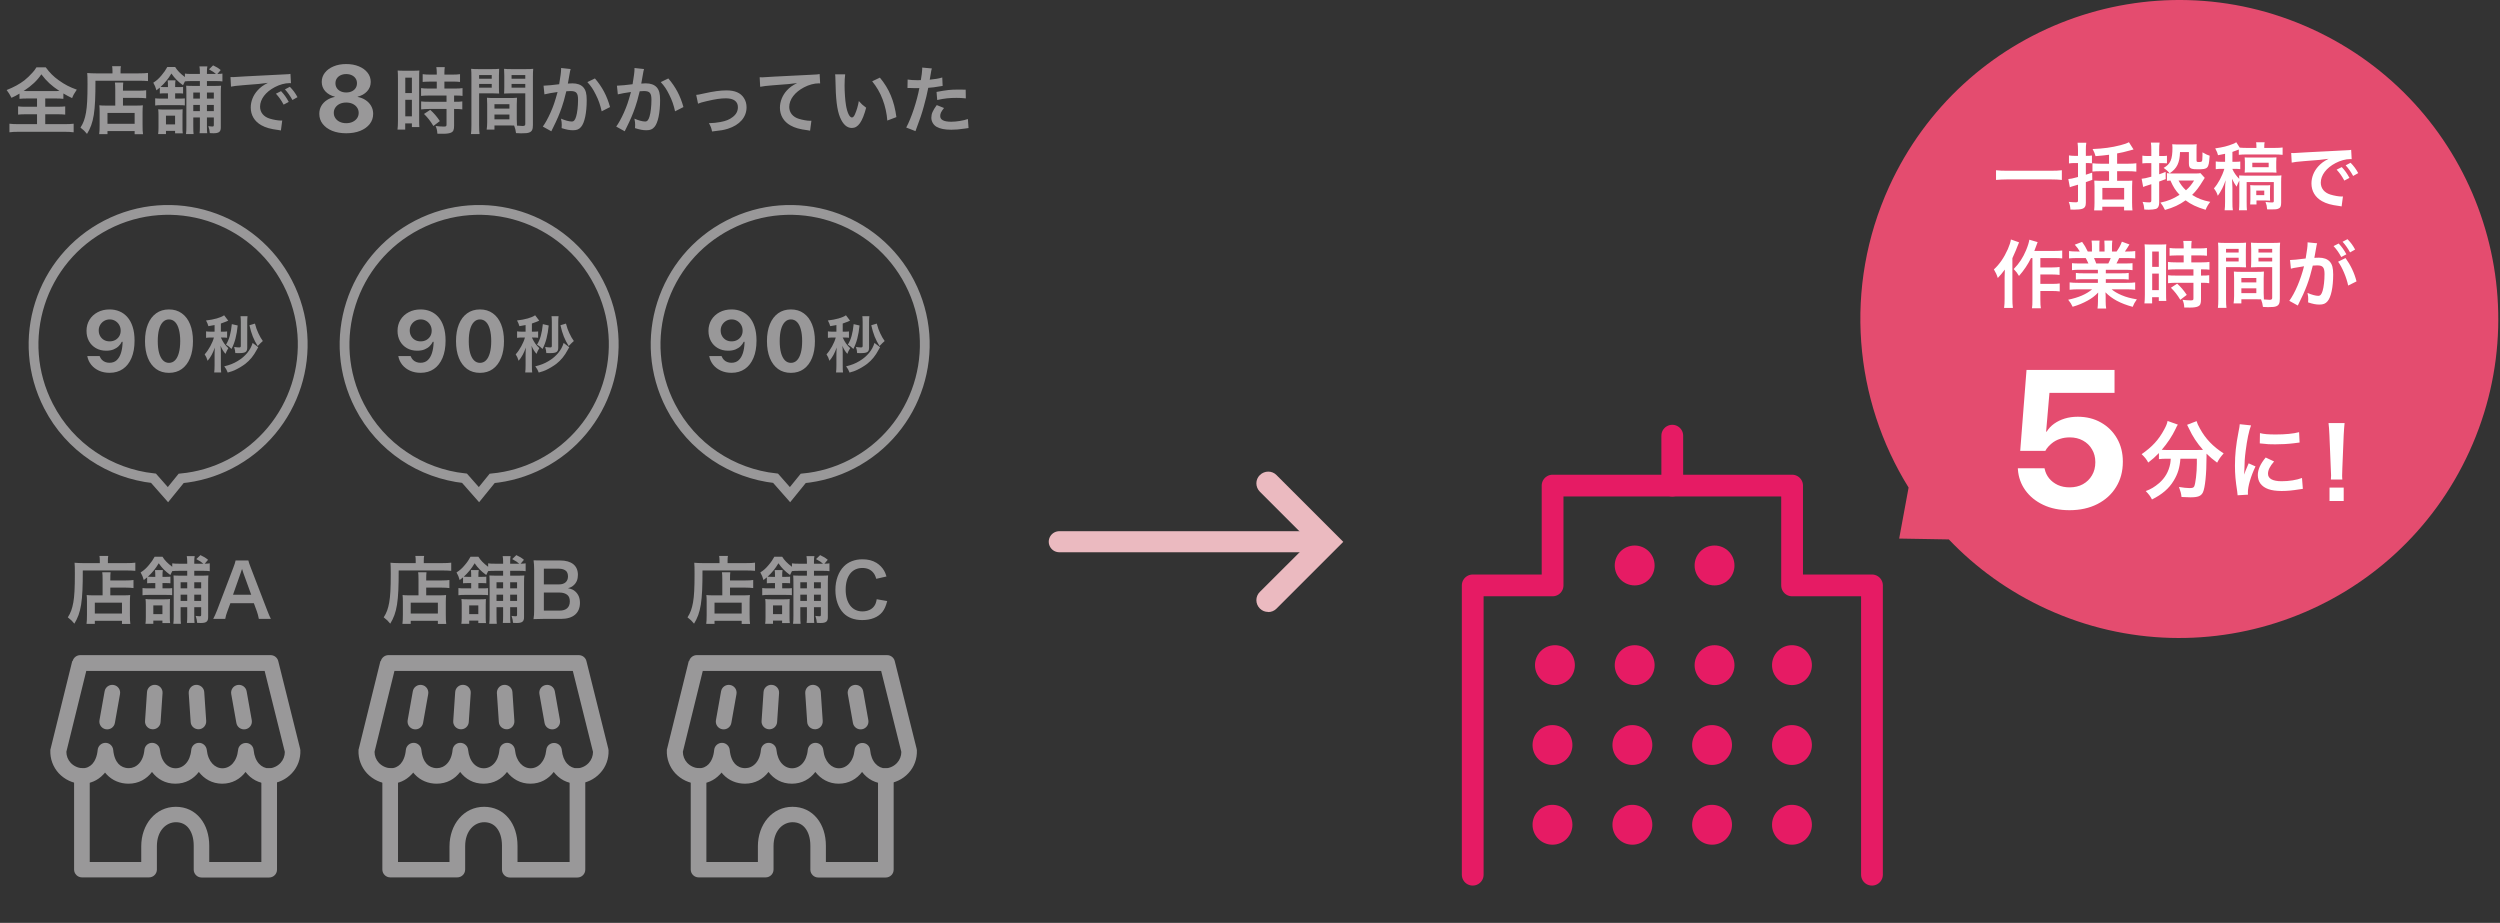 <svg width="512" height="189" viewBox="0 0 512 189" fill="none" xmlns="http://www.w3.org/2000/svg">
<rect x="0" y="0" width="512" height="189" fill="#333333" stroke="none"/>
<path d="M259.722 125.325C259.096 125.325 258.495 125.1 258.019 124.624C257.067 123.672 257.067 122.144 258.019 121.217L268.29 110.971L258.019 100.7C257.067 99.748 257.067 98.22 258.019 97.293C258.971 96.367 260.499 96.341 261.426 97.293L275.104 110.971L261.426 124.649C260.95 125.125 260.349 125.35 259.722 125.35V125.325Z" fill="#EBBAC0"/>
<path d="M216.938 110.946H268.292" stroke="#EBBAC0" stroke-width="4.309" stroke-miterlimit="10" stroke-linecap="round"/>
<path d="M7.583 20.166H5.629C4.908 20.166 4.397 20.196 3.991 20.241V19.174C3.27 19.595 2.999 19.745 2.353 20.031C1.902 19.189 1.902 19.189 1.361 18.438C2.789 17.881 4.006 17.22 4.998 16.454C5.494 16.063 6.186 15.416 6.651 14.875C6.967 14.53 7.132 14.319 7.463 13.793H9.372C10.214 14.935 10.935 15.657 12.047 16.454C13.295 17.34 14.287 17.852 15.73 18.363C15.189 19.144 15.008 19.475 14.768 20.091C14.092 19.775 13.656 19.535 12.979 19.144V20.241C12.543 20.196 12.078 20.166 11.386 20.166H9.267V21.865H11.702C12.483 21.865 12.964 21.834 13.355 21.79V23.473C12.949 23.428 12.438 23.398 11.702 23.398H9.267V25.427H13.175C13.971 25.427 14.618 25.397 15.084 25.337V27.095C14.588 27.02 13.956 26.99 13.19 26.99H3.811C3.044 26.99 2.428 27.02 1.932 27.095V25.337C2.368 25.397 3.014 25.427 3.856 25.427H7.583V23.398H5.374C4.622 23.398 4.111 23.428 3.705 23.473V21.79C4.171 21.85 4.622 21.865 5.374 21.865H7.583V20.166ZM5.509 18.648H11.461C11.777 18.648 11.882 18.648 12.168 18.633C10.514 17.536 9.567 16.664 8.47 15.221C7.598 16.514 6.516 17.536 4.848 18.633C5.148 18.648 5.284 18.648 5.509 18.648ZM23.606 21.624V18.393C23.606 17.566 23.591 17.28 23.531 16.904H25.244C25.199 17.25 25.184 17.566 25.184 18.393V18.573H28.34C29.107 18.573 29.588 18.543 29.934 18.483V20.136C29.498 20.076 28.987 20.046 28.401 20.046H25.184V21.624H27.935C28.566 21.624 28.897 21.609 29.257 21.564C29.212 22.045 29.197 22.436 29.197 23.082V25.532C29.197 26.464 29.212 27.005 29.288 27.486H27.574V26.84H22.013V27.471H20.314C20.374 27.05 20.404 26.449 20.404 25.622V22.887C20.404 22.331 20.389 21.955 20.344 21.564C20.72 21.609 21.051 21.624 21.682 21.624H23.606ZM22.013 23.127V25.352H27.574V23.127H22.013ZM23.035 15.026V14.47C23.035 14.064 23.005 13.823 22.96 13.553H24.763C24.703 13.793 24.688 14.049 24.688 14.485V15.026H28.416C29.302 15.026 29.904 14.996 30.309 14.935V16.604C29.859 16.559 29.182 16.529 28.446 16.529H19.548C19.563 22.902 19.202 25.171 17.819 27.426C17.368 26.87 17.143 26.644 16.481 26.133C17.083 25.201 17.368 24.39 17.609 23.082C17.834 21.805 17.924 20.196 17.924 17.235C17.924 15.958 17.909 15.477 17.864 14.951C18.39 14.996 18.962 15.026 19.638 15.026H23.035ZM34.398 19.114H33.706C33.225 19.114 33.015 19.129 32.73 19.159V17.942C32.504 18.137 32.384 18.227 32.038 18.498C31.843 17.821 31.707 17.476 31.392 16.935C32.083 16.499 32.534 16.093 33.105 15.402C33.586 14.845 33.947 14.304 34.263 13.718H35.871C36.307 14.44 36.923 15.071 37.87 15.777V15.071C38.231 15.131 38.606 15.146 39.253 15.146H40.936V14.815C40.936 14.274 40.906 13.944 40.846 13.598H42.469C42.394 13.928 42.379 14.244 42.379 14.815V15.146H44.228C43.822 14.785 43.717 14.725 42.8 14.199L43.642 13.387C44.393 13.748 44.679 13.914 45.205 14.349L44.513 15.146C45.054 15.131 45.205 15.131 45.55 15.071V16.679C45.175 16.619 44.859 16.604 44.303 16.604H42.379V17.596H43.912C44.619 17.596 44.904 17.581 45.28 17.551C45.235 17.987 45.22 18.272 45.22 19.084V26.118C45.22 26.99 44.829 27.291 43.702 27.291C43.551 27.291 43.476 27.291 42.965 27.261C42.92 26.72 42.86 26.404 42.665 25.833C43.236 25.908 43.326 25.908 43.521 25.908C43.732 25.908 43.792 25.833 43.792 25.562V24.059H42.379V25.893C42.379 26.584 42.394 26.915 42.439 27.276H40.876C40.921 26.885 40.936 26.554 40.936 25.908V24.059H39.583V25.803C39.583 26.704 39.598 27.035 39.644 27.456H38.095C38.156 27.02 38.17 26.599 38.17 25.818V19.054C38.17 18.257 38.156 17.987 38.125 17.551C38.516 17.581 38.832 17.596 39.629 17.596H40.936V16.604H39.253C38.651 16.604 38.261 16.619 37.87 16.664C37.705 16.98 37.66 17.07 37.479 17.461C36.397 16.664 35.766 16.018 35.104 15.056C34.488 16.108 33.782 16.98 32.88 17.806C33.12 17.821 33.346 17.836 33.691 17.836H34.398V17.731C34.398 17.1 34.383 16.799 34.338 16.454H35.946C35.886 16.799 35.871 17.07 35.871 17.716V17.836H36.547C37.088 17.836 37.239 17.836 37.494 17.791V19.159C37.239 19.129 37.088 19.114 36.577 19.114H35.871V20.196H36.652C37.254 20.196 37.539 20.181 37.855 20.151V21.594C37.539 21.549 37.314 21.534 36.682 21.534H33.015C32.474 21.534 32.143 21.549 31.782 21.609V20.136C32.158 20.181 32.444 20.196 33.015 20.196H34.398V19.114ZM40.936 22.766V21.489H39.583V22.766H40.936ZM42.379 22.766H43.792V21.489H42.379V22.766ZM42.379 18.949V20.196H43.792V18.949H42.379ZM40.936 18.949H39.583V20.196H40.936V18.949ZM37.434 27.306H35.856V26.795H33.992V27.456H32.384C32.444 27.065 32.459 26.735 32.459 26.133V23.593C32.459 23.082 32.444 22.766 32.399 22.376C32.73 22.421 33.06 22.436 33.571 22.436H36.322C36.848 22.436 37.103 22.421 37.404 22.376C37.389 22.631 37.374 22.992 37.374 23.518V26.224C37.374 26.735 37.389 26.99 37.434 27.306ZM33.992 23.683V25.472H35.856V23.683H33.992ZM47.309 17.746L47.204 15.777C47.535 15.792 47.7 15.792 47.775 15.792C48.046 15.792 48.046 15.792 50.255 15.642C51.352 15.582 53.922 15.447 57.936 15.251C59.168 15.191 59.243 15.191 59.484 15.131L59.589 17.04C59.424 17.025 59.424 17.025 59.273 17.025C58.371 17.025 57.259 17.325 56.297 17.836C54.388 18.828 53.261 20.331 53.261 21.85C53.261 23.022 53.998 23.924 55.26 24.3C55.997 24.525 56.959 24.69 57.5 24.69C57.515 24.69 57.65 24.69 57.8 24.675L57.53 26.72C57.334 26.674 57.304 26.674 57.019 26.629C55.365 26.419 54.419 26.148 53.502 25.637C52.119 24.856 51.352 23.578 51.352 22.015C51.352 20.737 51.863 19.475 52.78 18.483C53.351 17.866 53.892 17.461 54.869 16.965C53.652 17.145 52.72 17.235 49.804 17.446C48.466 17.551 47.775 17.641 47.309 17.746ZM56.508 19.189L57.56 18.663C58.221 19.369 58.627 19.941 59.138 20.873L58.086 21.429C57.59 20.512 57.169 19.911 56.508 19.189ZM60.927 19.896L59.89 20.482C59.439 19.655 58.943 18.949 58.356 18.302L59.364 17.776C60.04 18.468 60.461 19.039 60.927 19.896Z" fill="#999899"/>
<path d="M70.904 27.292C69.818 27.292 68.86 27.126 68.031 26.793C67.203 26.454 66.556 25.986 66.091 25.389C65.627 24.793 65.394 24.102 65.394 23.317V23.299C65.394 22.708 65.529 22.175 65.799 21.697C66.076 21.22 66.452 20.825 66.93 20.511C67.407 20.19 67.95 19.971 68.559 19.851V19.795C67.768 19.6 67.124 19.236 66.628 18.702C66.138 18.162 65.893 17.525 65.893 16.79V16.771C65.893 16.068 66.107 15.443 66.534 14.897C66.961 14.345 67.551 13.911 68.305 13.597C69.058 13.277 69.925 13.117 70.904 13.117C71.89 13.117 72.76 13.277 73.513 13.597C74.266 13.911 74.857 14.345 75.284 14.897C75.711 15.443 75.924 16.068 75.924 16.771V16.79C75.924 17.525 75.676 18.162 75.18 18.702C74.69 19.236 74.047 19.6 73.249 19.795V19.851C73.871 19.971 74.417 20.19 74.888 20.511C75.365 20.825 75.739 21.22 76.009 21.697C76.285 22.175 76.423 22.708 76.423 23.299V23.317C76.423 24.102 76.191 24.793 75.726 25.389C75.262 25.986 74.615 26.454 73.786 26.793C72.957 27.126 71.997 27.292 70.904 27.292ZM70.904 25.229C71.406 25.229 71.846 25.138 72.223 24.956C72.606 24.774 72.907 24.526 73.127 24.212C73.347 23.892 73.457 23.531 73.457 23.129V23.11C73.457 22.702 73.347 22.341 73.127 22.027C72.913 21.707 72.615 21.456 72.232 21.273C71.849 21.091 71.406 21 70.904 21C70.402 21 69.959 21.091 69.576 21.273C69.199 21.456 68.901 21.707 68.681 22.027C68.468 22.341 68.361 22.702 68.361 23.11V23.129C68.361 23.531 68.471 23.892 68.691 24.212C68.91 24.526 69.209 24.774 69.585 24.956C69.969 25.138 70.408 25.229 70.904 25.229ZM70.904 18.938C71.344 18.938 71.727 18.859 72.053 18.702C72.386 18.545 72.643 18.326 72.826 18.043C73.014 17.754 73.108 17.424 73.108 17.054V17.035C73.108 16.671 73.014 16.348 72.826 16.065C72.637 15.783 72.376 15.563 72.044 15.406C71.717 15.249 71.337 15.17 70.904 15.17C70.477 15.17 70.097 15.249 69.764 15.406C69.432 15.563 69.171 15.783 68.983 16.065C68.794 16.348 68.7 16.671 68.7 17.035V17.054C68.7 17.424 68.794 17.754 68.983 18.043C69.171 18.326 69.432 18.545 69.764 18.702C70.097 18.859 70.477 18.938 70.904 18.938Z" fill="#999899"/>
<path d="M89.451 16.709H88.173C86.925 16.739 86.925 16.739 86.565 16.784V15.191C86.986 15.251 87.466 15.281 88.128 15.281H89.451V14.875C89.451 14.455 89.42 14.124 89.36 13.748H91.089C91.044 14.094 91.014 14.409 91.014 14.875V15.281H92.652C93.298 15.281 93.794 15.251 94.215 15.191V16.784C93.794 16.724 93.343 16.709 92.667 16.709H91.014V18.137H93.088C93.809 18.137 94.35 18.107 94.726 18.047V19.64C94.32 19.58 93.915 19.565 93.253 19.565H92.998V20.843H93.193C93.915 20.843 94.32 20.828 94.681 20.767V22.406C94.245 22.331 93.869 22.316 93.193 22.316H92.998V25.712C92.998 26.584 92.847 26.945 92.397 27.155C92.021 27.321 91.495 27.396 90.743 27.396C90.608 27.396 90.608 27.396 89.571 27.381C89.541 26.735 89.435 26.284 89.21 25.803C89.586 25.863 90.367 25.923 90.893 25.923C91.359 25.923 91.45 25.848 91.45 25.517V22.316H87.857C87.301 22.316 86.73 22.346 86.249 22.406V20.767C86.64 20.828 87.106 20.843 87.887 20.843H91.45V19.565H87.887C87.256 19.565 86.7 19.595 86.234 19.64V18.047C86.61 18.107 87.181 18.137 87.902 18.137H89.451V16.709ZM81.499 24.75V15.958C81.499 15.281 81.484 14.89 81.439 14.44C81.77 14.47 82.055 14.485 82.762 14.485H84.581C85.257 14.485 85.528 14.47 85.888 14.44C85.843 14.785 85.843 15.056 85.843 15.928V24.525C85.843 25.322 85.858 25.652 85.888 26.028H84.355V25.276H82.987V26.539H81.409C81.469 26.073 81.499 25.547 81.499 24.75ZM83.002 15.912V19.054H84.355V15.912H83.002ZM83.002 20.437V23.819H84.355V20.437H83.002ZM90.082 24.796L88.759 25.803C88.158 24.796 87.587 24.074 86.835 23.338L88.113 22.496C88.849 23.157 89.451 23.849 90.082 24.796ZM105.834 21.369V24.42C105.834 24.991 105.849 25.337 105.879 25.727C106.21 25.758 106.751 25.803 107.021 25.803C107.442 25.803 107.577 25.697 107.577 25.397V19.114H104.616C104.09 19.114 103.609 19.129 103.233 19.159C103.264 18.723 103.279 18.438 103.279 17.791V15.492C103.279 14.981 103.264 14.56 103.233 14.094C103.639 14.139 104 14.154 104.767 14.154H107.652C108.404 14.154 108.78 14.139 109.201 14.094C109.155 14.635 109.14 15.011 109.14 15.762V25.607C109.14 26.509 108.96 26.9 108.419 27.125C108.103 27.261 107.652 27.306 106.721 27.306C106.51 27.306 106.45 27.306 105.683 27.261C105.593 26.584 105.518 26.314 105.293 25.712C104.857 25.697 104.571 25.697 104.451 25.697H101.264V26.539H99.671C99.731 26.178 99.776 25.577 99.776 25.036V21.369C99.776 20.843 99.761 20.422 99.731 20.016C100.167 20.061 100.513 20.076 101.129 20.076H104.481C105.112 20.076 105.443 20.061 105.879 20.016C105.849 20.407 105.834 20.782 105.834 21.369ZM104.767 15.371V16.123H107.577V15.371H104.767ZM104.767 17.19V17.957H107.577V17.19H104.767ZM101.264 21.338V22.24H104.331V21.338H101.264ZM101.264 23.458V24.435H104.331V23.458H101.264ZM98.123 19.114V25.607C98.123 26.509 98.153 27.05 98.213 27.456H96.455C96.515 27.005 96.545 26.524 96.545 25.592V15.777C96.545 14.996 96.53 14.575 96.485 14.094C96.906 14.139 97.296 14.154 98.033 14.154H100.693C101.475 14.154 101.821 14.139 102.226 14.094C102.196 14.575 102.181 14.905 102.181 15.492V17.791C102.181 18.483 102.196 18.828 102.226 19.159C101.836 19.129 101.37 19.114 100.844 19.114H98.123ZM98.123 15.371V16.123H100.708V15.371H98.123ZM98.123 17.19V17.957H100.708V17.19H98.123ZM114.912 13.928L116.866 14.139C116.821 14.274 116.776 14.44 116.746 14.605C116.716 14.8 116.701 14.875 116.656 15.116C116.611 15.431 116.611 15.431 116.4 16.559C116.34 16.89 116.34 16.92 116.295 17.115C116.731 17.085 116.941 17.07 117.227 17.07C118.219 17.07 118.955 17.34 119.451 17.866C119.962 18.438 120.158 19.159 120.158 20.527C120.158 23.112 119.722 25.171 119 25.998C118.58 26.494 118.129 26.674 117.332 26.674C116.641 26.674 116.024 26.554 115.017 26.238C115.032 25.938 115.047 25.727 115.047 25.577C115.047 25.186 115.017 24.886 114.897 24.3C115.709 24.66 116.566 24.886 117.092 24.886C117.528 24.886 117.768 24.6 117.993 23.864C118.234 23.082 118.384 21.714 118.384 20.437C118.384 19.054 118.039 18.648 116.851 18.648C116.551 18.648 116.325 18.663 115.979 18.693C115.528 20.527 115.393 20.978 115.062 21.955C114.536 23.458 114.131 24.42 113.259 26.178C113.184 26.329 113.184 26.329 113.033 26.629C112.988 26.72 112.988 26.735 112.913 26.885L111.17 25.923C111.621 25.322 112.222 24.239 112.733 23.097C113.379 21.624 113.59 20.993 114.191 18.843C113.424 18.934 111.996 19.189 111.5 19.324L111.32 17.551C111.876 17.551 113.695 17.37 114.521 17.25C114.792 15.627 114.912 14.71 114.912 14.214C114.912 14.154 114.912 14.049 114.912 13.928ZM120.293 16.814L121.841 16.063C123.344 17.821 124.291 19.61 124.938 21.925L123.224 22.797C122.938 21.504 122.593 20.512 122.022 19.385C121.481 18.272 121 17.581 120.293 16.814ZM129.943 13.928L131.897 14.139C131.852 14.274 131.807 14.44 131.776 14.605C131.746 14.8 131.731 14.875 131.686 15.116C131.641 15.431 131.641 15.431 131.431 16.559C131.371 16.89 131.371 16.92 131.326 17.115C131.761 17.085 131.972 17.07 132.257 17.07C133.249 17.07 133.986 17.34 134.482 17.866C134.993 18.438 135.188 19.159 135.188 20.527C135.188 23.112 134.752 25.171 134.031 25.998C133.61 26.494 133.159 26.674 132.363 26.674C131.671 26.674 131.055 26.554 130.048 26.238C130.063 25.938 130.078 25.727 130.078 25.577C130.078 25.186 130.048 24.886 129.928 24.3C130.739 24.66 131.596 24.886 132.122 24.886C132.558 24.886 132.799 24.6 133.024 23.864C133.264 23.082 133.415 21.714 133.415 20.437C133.415 19.054 133.069 18.648 131.882 18.648C131.581 18.648 131.356 18.663 131.01 18.693C130.559 20.527 130.424 20.978 130.093 21.955C129.567 23.458 129.161 24.42 128.289 26.178C128.214 26.329 128.214 26.329 128.064 26.629C128.019 26.72 128.019 26.735 127.944 26.885L126.2 25.923C126.651 25.322 127.252 24.239 127.763 23.097C128.41 21.624 128.62 20.993 129.221 18.843C128.455 18.934 127.027 19.189 126.531 19.324L126.35 17.551C126.907 17.551 128.725 17.37 129.552 17.25C129.822 15.627 129.943 14.71 129.943 14.214C129.943 14.154 129.943 14.049 129.943 13.928ZM135.324 16.814L136.872 16.063C138.375 17.821 139.322 19.61 139.968 21.925L138.255 22.797C137.969 21.504 137.623 20.512 137.052 19.385C136.511 18.272 136.03 17.581 135.324 16.814ZM142.959 21.233L142.583 19.43C143.004 19.4 143.004 19.4 144.147 19.144C146.191 18.693 147.543 18.513 148.791 18.513C150.504 18.513 151.662 19.009 152.338 20.046C152.714 20.617 152.894 21.248 152.894 21.985C152.894 23.984 151.481 25.607 149.092 26.359C148.16 26.644 147.784 26.704 145.83 26.93C145.68 26.178 145.559 25.893 145.184 25.216C145.289 25.216 145.349 25.216 145.409 25.216C145.965 25.216 146.807 25.126 147.543 24.991C148.716 24.765 149.377 24.495 150.054 23.969C150.775 23.428 151.121 22.766 151.121 21.94C151.121 20.767 150.249 20.136 148.656 20.136C147.619 20.136 146.461 20.301 144.703 20.722C143.741 20.948 143.47 21.023 142.959 21.233ZM155.685 17.776L155.58 15.822C155.911 15.837 156.076 15.837 156.151 15.837C156.422 15.837 156.422 15.837 158.631 15.687C159.473 15.642 161.968 15.507 166.132 15.311C167.364 15.251 167.59 15.236 167.86 15.161L167.965 17.085C167.8 17.07 167.8 17.07 167.65 17.07C166.748 17.07 165.636 17.37 164.674 17.881C162.765 18.873 161.637 20.377 161.637 21.895C161.637 23.067 162.374 23.969 163.636 24.345C164.373 24.57 165.335 24.735 165.876 24.735C165.891 24.735 166.026 24.735 166.177 24.72L165.906 26.765C165.726 26.72 165.651 26.704 165.395 26.674C163.742 26.464 162.795 26.193 161.878 25.682C160.495 24.901 159.729 23.623 159.729 22.06C159.729 20.782 160.24 19.52 161.156 18.513C161.728 17.896 162.269 17.506 163.246 17.01C162.028 17.19 161.442 17.235 158.18 17.476C157.173 17.551 156.272 17.656 155.685 17.776ZM171.032 15.221H173.091C173.016 15.777 172.97 16.514 172.97 17.506C172.97 18.813 173.091 20.617 173.256 21.534C173.512 23.097 173.993 24.059 174.473 24.059C174.699 24.059 174.909 23.834 175.09 23.413C175.45 22.601 175.721 21.699 175.886 20.692C176.412 21.293 176.653 21.519 177.389 22.06C176.608 24.991 175.736 26.208 174.458 26.208C173.451 26.208 172.64 25.472 172.039 24.029C171.422 22.526 171.152 20.346 171.092 16.183C171.077 15.657 171.077 15.552 171.032 15.221ZM178.622 16.649L180.2 15.898C182.094 18.167 183.146 20.677 183.582 23.984L181.718 24.69C181.628 23.277 181.282 21.714 180.756 20.346C180.245 18.979 179.524 17.761 178.622 16.649ZM185.852 18.032L185.882 16.288C186.423 16.378 187.024 16.424 187.896 16.424C188.076 16.424 188.241 16.424 188.587 16.409C188.722 15.687 188.873 14.53 188.873 14.109C188.873 14.049 188.873 13.959 188.858 13.838L190.842 14.019C190.737 14.364 190.737 14.364 190.556 15.462C190.481 15.883 190.466 15.973 190.406 16.318C191.518 16.213 192.225 16.093 192.976 15.867L193.051 17.596C192.931 17.611 192.931 17.611 192.57 17.671C191.804 17.821 190.601 17.972 190.105 17.987C189.94 18.919 189.564 20.512 189.173 21.88C188.737 23.443 188.482 24.194 187.49 26.855L185.596 26.118C186.633 24.209 187.791 20.707 188.287 18.032C188.181 18.047 188.121 18.047 188.091 18.047H187.219C187.144 18.047 186.994 18.047 186.738 18.032C186.468 18.017 186.257 18.017 186.137 18.017C186.062 18.017 185.987 18.017 185.852 18.032ZM197.771 18.363L197.801 20.151C197.079 20.076 196.659 20.046 195.907 20.046C194.419 20.046 193.427 20.151 191.939 20.482L191.804 18.828C193.938 18.423 194.659 18.348 196.283 18.348C196.689 18.348 196.824 18.348 197.771 18.363ZM191.849 21.519L193.337 22.12C192.736 22.872 192.555 23.247 192.555 23.773C192.555 24.54 193.307 24.931 194.81 24.931C195.907 24.931 197.35 24.69 198.222 24.375L198.357 26.224C198.086 26.253 197.966 26.269 197.621 26.329C196.373 26.509 195.712 26.569 194.825 26.569C193.487 26.569 192.525 26.374 191.804 25.968C191.157 25.592 190.737 24.871 190.737 24.119C190.737 23.323 191.022 22.646 191.849 21.519Z" fill="#999899"/>
<path d="M21.013 121.925V118.693C21.013 117.867 20.998 117.581 20.938 117.205H22.651C22.606 117.551 22.591 117.867 22.591 118.693V118.874H25.747C26.514 118.874 26.995 118.844 27.341 118.784V120.437C26.905 120.377 26.394 120.347 25.808 120.347H22.591V121.925H25.342C25.973 121.925 26.304 121.91 26.664 121.865C26.619 122.346 26.604 122.737 26.604 123.383V125.833C26.604 126.765 26.619 127.306 26.694 127.787H24.981V127.14H19.42V127.772H17.721C17.781 127.351 17.811 126.75 17.811 125.923V123.187C17.811 122.631 17.796 122.256 17.751 121.865C18.127 121.91 18.458 121.925 19.089 121.925H21.013ZM19.42 123.428V125.652H24.981V123.428H19.42ZM20.442 115.326V114.77C20.442 114.365 20.412 114.124 20.367 113.854H22.17C22.11 114.094 22.095 114.35 22.095 114.785V115.326H25.823C26.709 115.326 27.311 115.296 27.716 115.236V116.905C27.266 116.86 26.589 116.83 25.853 116.83H16.955C16.97 123.202 16.609 125.472 15.226 127.727C14.775 127.171 14.55 126.945 13.888 126.434C14.49 125.502 14.775 124.691 15.016 123.383C15.241 122.105 15.331 120.497 15.331 117.536C15.331 116.258 15.316 115.777 15.271 115.251C15.797 115.296 16.369 115.326 17.045 115.326H20.442ZM31.805 119.415H31.113C30.632 119.415 30.422 119.43 30.136 119.46V118.242C29.911 118.438 29.791 118.528 29.445 118.799C29.25 118.122 29.114 117.776 28.799 117.235C29.49 116.799 29.941 116.394 30.512 115.702C30.993 115.146 31.354 114.605 31.669 114.019H33.278C33.714 114.74 34.33 115.372 35.277 116.078V115.372C35.638 115.432 36.013 115.447 36.66 115.447H38.343V115.116C38.343 114.575 38.313 114.244 38.253 113.899H39.876C39.801 114.229 39.786 114.545 39.786 115.116V115.447H41.635C41.229 115.086 41.124 115.026 40.207 114.5L41.049 113.688C41.8 114.049 42.086 114.214 42.612 114.65L41.92 115.447C42.462 115.432 42.612 115.432 42.958 115.372V116.98C42.582 116.92 42.266 116.905 41.71 116.905H39.786V117.897H41.319C42.026 117.897 42.311 117.882 42.687 117.852C42.642 118.288 42.627 118.573 42.627 119.385V126.419C42.627 127.291 42.236 127.591 41.109 127.591C40.958 127.591 40.883 127.591 40.372 127.561C40.327 127.02 40.267 126.705 40.072 126.133C40.643 126.209 40.733 126.209 40.928 126.209C41.139 126.209 41.199 126.133 41.199 125.863V124.36H39.786V126.194C39.786 126.885 39.801 127.216 39.846 127.576H38.283C38.328 127.186 38.343 126.855 38.343 126.209V124.36H36.99V126.103C36.99 127.005 37.005 127.336 37.05 127.757H35.502C35.562 127.321 35.578 126.9 35.578 126.118V119.355C35.578 118.558 35.562 118.288 35.532 117.852C35.923 117.882 36.239 117.897 37.035 117.897H38.343V116.905H36.66C36.059 116.905 35.668 116.92 35.277 116.965C35.111 117.28 35.066 117.371 34.886 117.761C33.804 116.965 33.173 116.319 32.511 115.357C31.895 116.409 31.189 117.28 30.287 118.107C30.527 118.122 30.753 118.137 31.098 118.137H31.805V118.032C31.805 117.401 31.79 117.1 31.745 116.754H33.353C33.293 117.1 33.278 117.371 33.278 118.017V118.137H33.954C34.495 118.137 34.646 118.137 34.901 118.092V119.46C34.646 119.43 34.495 119.415 33.984 119.415H33.278V120.497H34.059C34.661 120.497 34.946 120.482 35.262 120.452V121.895C34.946 121.85 34.721 121.835 34.09 121.835H30.422C29.881 121.835 29.55 121.85 29.189 121.91V120.437C29.565 120.482 29.851 120.497 30.422 120.497H31.805V119.415ZM38.343 123.067V121.79H36.99V123.067H38.343ZM39.786 123.067H41.199V121.79H39.786V123.067ZM39.786 119.249V120.497H41.199V119.249H39.786ZM38.343 119.249H36.99V120.497H38.343V119.249ZM34.841 127.606H33.263V127.095H31.399V127.757H29.791C29.851 127.366 29.866 127.035 29.866 126.434V123.894C29.866 123.383 29.851 123.067 29.806 122.676C30.136 122.722 30.467 122.737 30.978 122.737H33.729C34.255 122.737 34.51 122.722 34.811 122.676C34.796 122.932 34.781 123.293 34.781 123.819V126.524C34.781 127.035 34.796 127.291 34.841 127.606ZM31.399 123.984V125.773H33.263V123.984H31.399ZM55.478 126.75H53.013C52.923 126.254 52.757 125.607 52.592 125.171L51.991 123.533H47.181L46.58 125.171C46.309 125.893 46.249 126.118 46.129 126.75H43.664C43.889 126.344 44.19 125.668 44.461 124.976L47.767 116.303C48.053 115.552 48.173 115.176 48.248 114.785H50.864C50.939 115.146 51.029 115.387 51.375 116.303L54.711 124.976C55.087 125.938 55.267 126.359 55.478 126.75ZM51.45 121.805L49.841 117.356C49.781 117.19 49.736 117.01 49.571 116.514C49.33 117.22 49.33 117.22 49.285 117.356L47.722 121.805H51.45Z" fill="#999899"/>
<path d="M85.708 121.925V118.693C85.708 117.867 85.693 117.581 85.633 117.205H87.347C87.301 117.551 87.286 117.867 87.286 118.693V118.874H90.443C91.209 118.874 91.69 118.844 92.036 118.784V120.437C91.6 120.377 91.089 120.347 90.503 120.347H87.286V121.925H90.037C90.668 121.925 90.999 121.91 91.36 121.865C91.315 122.346 91.3 122.737 91.3 123.383V125.833C91.3 126.765 91.315 127.306 91.39 127.787H89.676V127.14H84.115V127.772H82.416C82.477 127.351 82.507 126.75 82.507 125.923V123.187C82.507 122.631 82.492 122.256 82.447 121.865C82.822 121.91 83.153 121.925 83.784 121.925H85.708ZM84.115 123.428V125.652H89.676V123.428H84.115ZM85.137 115.326V114.77C85.137 114.365 85.107 114.124 85.062 113.854H86.866C86.805 114.094 86.79 114.35 86.79 114.785V115.326H90.518C91.405 115.326 92.006 115.296 92.412 115.236V116.905C91.961 116.86 91.284 116.83 90.548 116.83H81.65C81.665 123.202 81.304 125.472 79.921 127.727C79.471 127.171 79.245 126.945 78.584 126.434C79.185 125.502 79.471 124.691 79.711 123.383C79.936 122.105 80.027 120.497 80.027 117.536C80.027 116.258 80.012 115.777 79.966 115.251C80.493 115.296 81.064 115.326 81.74 115.326H85.137ZM96.5 119.415H95.809C95.328 119.415 95.117 119.43 94.832 119.46V118.242C94.606 118.438 94.486 118.528 94.14 118.799C93.945 118.122 93.81 117.776 93.494 117.235C94.185 116.799 94.636 116.394 95.207 115.702C95.689 115.146 96.049 114.605 96.365 114.019H97.973C98.409 114.74 99.025 115.372 99.972 116.078V115.372C100.333 115.432 100.709 115.447 101.355 115.447H103.038V115.116C103.038 114.575 103.008 114.244 102.948 113.899H104.572C104.496 114.229 104.481 114.545 104.481 115.116V115.447H106.33C105.924 115.086 105.819 115.026 104.902 114.5L105.744 113.688C106.495 114.049 106.781 114.214 107.307 114.65L106.616 115.447C107.157 115.432 107.307 115.432 107.653 115.372V116.98C107.277 116.92 106.961 116.905 106.405 116.905H104.481V117.897H106.014C106.721 117.897 107.006 117.882 107.382 117.852C107.337 118.288 107.322 118.573 107.322 119.385V126.419C107.322 127.291 106.931 127.591 105.804 127.591C105.654 127.591 105.579 127.591 105.068 127.561C105.022 127.02 104.962 126.705 104.767 126.133C105.338 126.209 105.428 126.209 105.624 126.209C105.834 126.209 105.894 126.133 105.894 125.863V124.36H104.481V126.194C104.481 126.885 104.496 127.216 104.541 127.576H102.978C103.023 127.186 103.038 126.855 103.038 126.209V124.36H101.686V126.103C101.686 127.005 101.701 127.336 101.746 127.757H100.198C100.258 127.321 100.273 126.9 100.273 126.118V119.355C100.273 118.558 100.258 118.288 100.228 117.852C100.618 117.882 100.934 117.897 101.731 117.897H103.038V116.905H101.355C100.754 116.905 100.363 116.92 99.972 116.965C99.807 117.28 99.762 117.371 99.581 117.761C98.499 116.965 97.868 116.319 97.207 115.357C96.59 116.409 95.884 117.28 94.982 118.107C95.222 118.122 95.448 118.137 95.794 118.137H96.5V118.032C96.5 117.401 96.485 117.1 96.44 116.754H98.048C97.988 117.1 97.973 117.371 97.973 118.017V118.137H98.65C99.191 118.137 99.341 118.137 99.596 118.092V119.46C99.341 119.43 99.191 119.415 98.68 119.415H97.973V120.497H98.755C99.356 120.497 99.641 120.482 99.957 120.452V121.895C99.641 121.85 99.416 121.835 98.785 121.835H95.117C94.576 121.835 94.246 121.85 93.885 121.91V120.437C94.261 120.482 94.546 120.497 95.117 120.497H96.5V119.415ZM103.038 123.067V121.79H101.686V123.067H103.038ZM104.481 123.067H105.894V121.79H104.481V123.067ZM104.481 119.249V120.497H105.894V119.249H104.481ZM103.038 119.249H101.686V120.497H103.038V119.249ZM99.536 127.606H97.958V127.095H96.094V127.757H94.486C94.546 127.366 94.561 127.035 94.561 126.434V123.894C94.561 123.383 94.546 123.067 94.501 122.676C94.832 122.722 95.162 122.737 95.673 122.737H98.424C98.95 122.737 99.206 122.722 99.506 122.676C99.491 122.932 99.476 123.293 99.476 123.819V126.524C99.476 127.035 99.491 127.291 99.536 127.606ZM96.094 123.984V125.773H97.958V123.984H96.094ZM114.882 126.75H111.185C110.313 126.75 109.877 126.765 109.261 126.795C109.366 126.164 109.396 125.728 109.396 124.766V116.604C109.396 115.913 109.351 115.372 109.276 114.755C109.907 114.785 110.148 114.785 111.17 114.785H114.717C117.047 114.785 118.355 115.838 118.355 117.716C118.355 118.633 118.084 119.31 117.513 119.836C117.182 120.151 116.912 120.287 116.325 120.467C117.092 120.632 117.438 120.783 117.843 121.158C118.46 121.73 118.775 122.481 118.775 123.458C118.775 125.562 117.378 126.75 114.882 126.75ZM111.38 119.685H114.507C115.649 119.685 116.325 119.069 116.325 118.047C116.325 117.566 116.175 117.16 115.935 116.935C115.604 116.634 115.093 116.469 114.492 116.469H111.38V119.685ZM111.38 121.354V125.051H114.612C115.95 125.051 116.701 124.39 116.701 123.172C116.701 122.571 116.551 122.165 116.22 121.865C115.844 121.534 115.273 121.354 114.582 121.354H111.38Z" fill="#999899"/>
<path d="M147.927 121.925V118.693C147.927 117.867 147.912 117.581 147.852 117.205H149.565C149.52 117.551 149.505 117.867 149.505 118.693V118.874H152.662C153.428 118.874 153.909 118.844 154.255 118.784V120.437C153.819 120.377 153.308 120.347 152.722 120.347H149.505V121.925H152.256C152.887 121.925 153.218 121.91 153.578 121.865C153.533 122.346 153.518 122.737 153.518 123.383V125.833C153.518 126.765 153.533 127.306 153.608 127.787H151.895V127.14H146.334V127.772H144.635C144.695 127.351 144.725 126.75 144.725 125.923V123.187C144.725 122.631 144.71 122.256 144.665 121.865C145.041 121.91 145.372 121.925 146.003 121.925H147.927ZM146.334 123.428V125.652H151.895V123.428H146.334ZM147.356 115.326V114.77C147.356 114.365 147.326 114.124 147.281 113.854H149.084C149.024 114.094 149.009 114.35 149.009 114.785V115.326H152.737C153.624 115.326 154.225 115.296 154.631 115.236V116.905C154.18 116.86 153.503 116.83 152.767 116.83H143.869C143.884 123.202 143.523 125.472 142.14 127.727C141.689 127.171 141.464 126.945 140.802 126.434C141.404 125.502 141.689 124.691 141.93 123.383C142.155 122.105 142.245 120.497 142.245 117.536C142.245 116.258 142.23 115.777 142.185 115.251C142.711 115.296 143.283 115.326 143.959 115.326H147.356ZM158.719 119.415H158.027C157.546 119.415 157.336 119.43 157.05 119.46V118.242C156.825 118.438 156.705 118.528 156.359 118.799C156.164 118.122 156.028 117.776 155.713 117.235C156.404 116.799 156.855 116.394 157.426 115.702C157.907 115.146 158.268 114.605 158.584 114.019H160.192C160.628 114.74 161.244 115.372 162.191 116.078V115.372C162.552 115.432 162.927 115.447 163.574 115.447H165.257V115.116C165.257 114.575 165.227 114.244 165.167 113.899H166.79C166.715 114.229 166.7 114.545 166.7 115.116V115.447H168.549C168.143 115.086 168.038 115.026 167.121 114.5L167.963 113.688C168.714 114.049 169 114.214 169.526 114.65L168.834 115.447C169.376 115.432 169.526 115.432 169.872 115.372V116.98C169.496 116.92 169.18 116.905 168.624 116.905H166.7V117.897H168.233C168.94 117.897 169.225 117.882 169.601 117.852C169.556 118.288 169.541 118.573 169.541 119.385V126.419C169.541 127.291 169.15 127.591 168.023 127.591C167.872 127.591 167.797 127.591 167.286 127.561C167.241 127.02 167.181 126.705 166.986 126.133C167.557 126.209 167.647 126.209 167.842 126.209C168.053 126.209 168.113 126.133 168.113 125.863V124.36H166.7V126.194C166.7 126.885 166.715 127.216 166.76 127.576H165.197C165.242 127.186 165.257 126.855 165.257 126.209V124.36H163.904V126.103C163.904 127.005 163.919 127.336 163.965 127.757H162.416C162.477 127.321 162.492 126.9 162.492 126.118V119.355C162.492 118.558 162.477 118.288 162.446 117.852C162.837 117.882 163.153 117.897 163.949 117.897H165.257V116.905H163.574C162.973 116.905 162.582 116.92 162.191 116.965C162.026 117.28 161.98 117.371 161.8 117.761C160.718 116.965 160.087 116.319 159.425 115.357C158.809 116.409 158.103 117.28 157.201 118.107C157.441 118.122 157.667 118.137 158.012 118.137H158.719V118.032C158.719 117.401 158.704 117.1 158.659 116.754H160.267C160.207 117.1 160.192 117.371 160.192 118.017V118.137H160.868C161.409 118.137 161.56 118.137 161.815 118.092V119.46C161.56 119.43 161.409 119.415 160.898 119.415H160.192V120.497H160.973C161.575 120.497 161.86 120.482 162.176 120.452V121.895C161.86 121.85 161.635 121.835 161.004 121.835H157.336C156.795 121.835 156.464 121.85 156.104 121.91V120.437C156.479 120.482 156.765 120.497 157.336 120.497H158.719V119.415ZM165.257 123.067V121.79H163.904V123.067H165.257ZM166.7 123.067H168.113V121.79H166.7V123.067ZM166.7 119.249V120.497H168.113V119.249H166.7ZM165.257 119.249H163.904V120.497H165.257V119.249ZM161.755 127.606H160.177V127.095H158.313V127.757H156.705C156.765 127.366 156.78 127.035 156.78 126.434V123.894C156.78 123.383 156.765 123.067 156.72 122.676C157.05 122.722 157.381 122.737 157.892 122.737H160.643C161.169 122.737 161.424 122.722 161.725 122.676C161.71 122.932 161.695 123.293 161.695 123.819V126.524C161.695 127.035 161.71 127.291 161.755 127.606ZM158.313 123.984V125.773H160.177V123.984H158.313ZM179.551 122.722L181.701 123.097C181.415 124.179 181.144 124.766 180.694 125.352C179.837 126.404 178.394 126.99 176.59 126.99C174.952 126.99 173.644 126.494 172.727 125.547C171.675 124.45 171.089 122.752 171.089 120.828C171.089 118.844 171.72 117.1 172.848 115.973C173.749 115.056 175.102 114.545 176.605 114.545C177.778 114.545 178.664 114.77 179.491 115.266C180.167 115.687 180.709 116.243 181.084 116.905C181.265 117.22 181.37 117.491 181.55 118.062L179.461 118.543C179.251 117.882 179.115 117.596 178.815 117.25C178.304 116.634 177.552 116.319 176.62 116.319C174.486 116.319 173.193 117.987 173.193 120.753C173.193 123.503 174.516 125.217 176.62 125.217C177.672 125.217 178.574 124.811 179.055 124.104C179.311 123.729 179.431 123.413 179.551 122.722Z" fill="#999899"/>
<path fill-rule="evenodd" clip-rule="evenodd" d="M40.125 140.258C41.002 140.208 41.778 140.859 41.828 141.736L42.229 147.648C42.279 148.525 41.628 149.301 40.751 149.352C39.874 149.402 39.098 148.75 39.048 147.874L38.647 141.962C38.597 141.085 39.248 140.308 40.125 140.258Z" fill="#999899"/>
<path fill-rule="evenodd" clip-rule="evenodd" d="M48.657 140.284C49.534 140.134 50.361 140.71 50.511 141.587L51.563 147.499C51.713 148.376 51.137 149.202 50.261 149.353C49.384 149.503 48.557 148.927 48.407 148.05L47.355 142.138C47.204 141.261 47.78 140.434 48.657 140.284Z" fill="#999899"/>
<path fill-rule="evenodd" clip-rule="evenodd" d="M31.81 140.259C32.687 140.309 33.363 141.086 33.288 141.963L32.887 147.875C32.837 148.751 32.06 149.428 31.183 149.353C30.307 149.303 29.63 148.526 29.706 147.649L30.106 141.737C30.156 140.86 30.933 140.184 31.81 140.259Z" fill="#999899"/>
<path fill-rule="evenodd" clip-rule="evenodd" d="M23.278 140.284C24.155 140.434 24.731 141.261 24.581 142.138L23.529 148.05C23.379 148.927 22.552 149.503 21.675 149.353C20.798 149.202 20.222 148.376 20.372 147.499L21.425 141.587C21.575 140.71 22.402 140.134 23.278 140.284Z" fill="#999899"/>
<path fill-rule="evenodd" clip-rule="evenodd" d="M16.776 157.343C17.653 157.343 18.379 158.069 18.379 158.946V176.532H28.926V173.325C28.926 168.866 31.832 165.234 36.015 165.234C38.044 165.234 39.798 166.06 41.025 167.563C42.228 169.016 42.854 171.02 42.854 173.225V176.532H53.526V158.946C53.526 158.069 54.252 157.343 55.129 157.343C56.006 157.343 56.732 158.069 56.732 158.946V178.11C56.732 178.987 56.006 179.713 55.129 179.713H41.276C40.399 179.713 39.673 178.987 39.673 178.11V173.2C39.673 171.546 39.222 170.344 38.595 169.567C37.994 168.816 37.117 168.39 36.04 168.39C34.036 168.39 32.132 170.119 32.132 173.3V178.085C32.132 178.962 31.406 179.688 30.529 179.688H16.776C15.899 179.688 15.173 178.962 15.173 178.085V158.921C15.173 158.044 15.899 157.318 16.776 157.318V157.343Z" fill="#999899"/>
<path fill-rule="evenodd" clip-rule="evenodd" d="M14.869 135.399C15.044 134.697 15.696 134.171 16.422 134.171H55.426C56.153 134.171 56.804 134.672 56.98 135.374L61.464 153.335C61.464 153.335 61.514 153.536 61.514 153.636C61.589 155.364 60.988 157.068 59.785 158.345C58.608 159.623 56.955 160.4 55.201 160.5C55.176 160.5 55.126 160.5 55.101 160.5C53.047 160.5 51.393 159.548 50.291 158.095C49.189 159.548 47.56 160.5 45.506 160.5C43.452 160.5 41.824 159.523 40.722 158.095C39.619 159.548 37.991 160.5 35.912 160.5C33.833 160.5 32.229 159.548 31.127 158.095C30.025 159.548 28.396 160.5 26.317 160.5C24.589 160.5 23.011 159.849 21.858 158.621C21.733 158.496 21.608 158.345 21.508 158.22C21.407 158.371 21.282 158.496 21.157 158.621C20.005 159.849 18.476 160.525 16.723 160.525C16.698 160.525 16.648 160.525 16.623 160.525C14.869 160.425 13.241 159.648 12.038 158.371C10.861 157.093 10.235 155.389 10.31 153.661C10.31 153.561 10.31 153.461 10.36 153.36L14.794 135.399H14.869ZM17.675 137.378L13.591 153.962C13.591 154.788 13.892 155.59 14.468 156.216C15.069 156.867 15.921 157.268 16.848 157.343C17.725 157.343 18.376 157.018 18.902 156.467C19.428 155.89 19.879 154.939 20.005 153.586C20.08 152.759 20.781 152.133 21.608 152.133C22.434 152.133 23.111 152.784 23.186 153.586C23.311 154.939 23.737 155.865 24.263 156.442C24.789 156.993 25.491 157.318 26.367 157.318C27.921 157.318 29.348 156.041 29.574 153.586C29.649 152.759 30.325 152.133 31.152 152.133C31.979 152.133 32.68 152.759 32.755 153.586C33.006 156.041 34.409 157.343 35.962 157.343C37.515 157.343 38.943 156.041 39.168 153.586C39.244 152.759 39.92 152.133 40.747 152.133C41.573 152.133 42.25 152.759 42.35 153.586C42.6 156.016 44.028 157.343 45.556 157.343C47.084 157.343 48.512 156.041 48.763 153.586C48.838 152.759 49.539 152.158 50.366 152.158C51.193 152.158 51.869 152.784 51.944 153.611C52.17 156.066 53.573 157.343 55.101 157.368C56.028 157.293 56.854 156.893 57.456 156.241C58.032 155.615 58.332 154.813 58.332 153.987L54.199 137.403H17.7L17.675 137.378Z" fill="#999899"/>
<path fill-rule="evenodd" clip-rule="evenodd" d="M103.242 140.258C104.119 140.208 104.896 140.859 104.946 141.736L105.346 147.648C105.397 148.525 104.745 149.301 103.868 149.352C102.992 149.402 102.215 148.75 102.165 147.874L101.764 141.962C101.714 141.085 102.365 140.308 103.242 140.258Z" fill="#999899"/>
<path fill-rule="evenodd" clip-rule="evenodd" d="M111.774 140.284C112.651 140.134 113.478 140.71 113.628 141.587L114.68 147.499C114.831 148.376 114.254 149.202 113.378 149.353C112.501 149.503 111.674 148.927 111.524 148.05L110.472 142.138C110.321 141.261 110.898 140.434 111.774 140.284Z" fill="#999899"/>
<path fill-rule="evenodd" clip-rule="evenodd" d="M94.927 140.259C95.804 140.309 96.48 141.086 96.405 141.963L96.004 147.875C95.954 148.751 95.177 149.428 94.301 149.353C93.424 149.303 92.748 148.526 92.823 147.649L93.224 141.737C93.274 140.86 94.05 140.184 94.927 140.259Z" fill="#999899"/>
<path fill-rule="evenodd" clip-rule="evenodd" d="M86.396 140.284C87.272 140.434 87.849 141.261 87.698 142.138L86.646 148.05C86.496 148.927 85.669 149.503 84.792 149.353C83.916 149.202 83.339 148.376 83.49 147.499L84.542 141.587C84.692 140.71 85.519 140.134 86.396 140.284Z" fill="#999899"/>
<path fill-rule="evenodd" clip-rule="evenodd" d="M79.909 157.343C80.786 157.343 81.512 158.069 81.512 158.946V176.532H92.058V173.325C92.058 168.866 94.964 165.234 99.148 165.234C101.177 165.234 102.931 166.06 104.158 167.563C105.361 169.016 105.987 171.02 105.987 173.225V176.532H116.659V158.946C116.659 158.069 117.385 157.343 118.262 157.343C119.139 157.343 119.865 158.069 119.865 158.946V178.11C119.865 178.987 119.139 179.713 118.262 179.713H104.409C103.532 179.713 102.805 178.987 102.805 178.11V173.2C102.805 171.546 102.354 170.344 101.728 169.567C101.127 168.816 100.25 168.39 99.173 168.39C97.169 168.39 95.265 170.119 95.265 173.3V178.085C95.265 178.962 94.539 179.688 93.662 179.688H79.909C79.032 179.688 78.306 178.962 78.306 178.085V158.921C78.306 158.044 79.032 157.318 79.909 157.318V157.343Z" fill="#999899"/>
<path fill-rule="evenodd" clip-rule="evenodd" d="M77.984 135.399C78.159 134.697 78.811 134.171 79.537 134.171H118.541C119.268 134.171 119.919 134.672 120.094 135.374L124.578 153.335C124.578 153.335 124.629 153.536 124.629 153.636C124.704 155.364 124.102 157.068 122.9 158.345C121.723 159.623 120.069 160.4 118.316 160.5C118.291 160.5 118.241 160.5 118.216 160.5C116.161 160.5 114.508 159.548 113.406 158.095C112.304 159.548 110.675 160.5 108.621 160.5C106.567 160.5 104.939 159.523 103.836 158.095C102.734 159.548 101.106 160.5 99.027 160.5C96.947 160.5 95.344 159.548 94.242 158.095C93.14 159.548 91.511 160.5 89.432 160.5C87.704 160.5 86.125 159.849 84.973 158.621C84.848 158.496 84.722 158.345 84.622 158.22C84.522 158.371 84.397 158.496 84.272 158.621C83.119 159.849 81.591 160.525 79.838 160.525C79.812 160.525 79.762 160.525 79.737 160.525C77.984 160.425 76.356 159.648 75.153 158.371C73.976 157.093 73.349 155.389 73.424 153.661C73.424 153.561 73.425 153.461 73.475 153.36L77.909 135.399H77.984ZM80.79 137.378L76.706 153.962C76.706 154.788 77.007 155.59 77.583 156.216C78.184 156.867 79.036 157.268 79.963 157.343C80.84 157.343 81.491 157.018 82.017 156.467C82.543 155.89 82.994 154.939 83.119 153.586C83.194 152.759 83.896 152.133 84.722 152.133C85.549 152.133 86.226 152.784 86.301 153.586C86.426 154.939 86.852 155.865 87.378 156.442C87.904 156.993 88.605 157.318 89.482 157.318C91.035 157.318 92.463 156.041 92.689 153.586C92.764 152.759 93.44 152.133 94.267 152.133C95.094 152.133 95.795 152.759 95.87 153.586C96.121 156.041 97.523 157.343 99.077 157.343C100.63 157.343 102.058 156.041 102.283 153.586C102.358 152.759 103.035 152.133 103.861 152.133C104.688 152.133 105.364 152.759 105.465 153.586C105.715 156.016 107.143 157.343 108.671 157.343C110.199 157.343 111.627 156.041 111.878 153.586C111.953 152.759 112.654 152.158 113.481 152.158C114.308 152.158 114.984 152.784 115.059 153.611C115.285 156.066 116.687 157.343 118.216 157.368C119.142 157.293 119.969 156.893 120.57 156.241C121.146 155.615 121.447 154.813 121.447 153.987L117.314 137.403H80.815L80.79 137.378Z" fill="#999899"/>
<path fill-rule="evenodd" clip-rule="evenodd" d="M166.391 140.258C167.267 140.208 168.044 140.859 168.094 141.736L168.495 147.648C168.545 148.525 167.894 149.301 167.017 149.352C166.14 149.402 165.363 148.75 165.313 147.874L164.913 141.962C164.862 141.085 165.514 140.308 166.391 140.258Z" fill="#999899"/>
<path fill-rule="evenodd" clip-rule="evenodd" d="M174.931 140.284C175.807 140.134 176.634 140.71 176.784 141.587L177.837 147.499C177.987 148.376 177.411 149.202 176.534 149.353C175.657 149.503 174.83 148.927 174.68 148.05L173.628 142.138C173.478 141.261 174.054 140.434 174.931 140.284Z" fill="#999899"/>
<path fill-rule="evenodd" clip-rule="evenodd" d="M158.075 140.259C158.952 140.309 159.629 141.086 159.553 141.963L159.153 147.875C159.102 148.751 158.326 149.428 157.449 149.353C156.572 149.303 155.896 148.526 155.971 147.649L156.372 141.737C156.422 140.86 157.199 140.184 158.075 140.259Z" fill="#999899"/>
<path fill-rule="evenodd" clip-rule="evenodd" d="M149.528 140.284C150.405 140.434 150.981 141.261 150.831 142.138L149.779 148.05C149.629 148.927 148.802 149.503 147.925 149.353C147.048 149.202 146.472 148.376 146.623 147.499L147.675 141.587C147.825 140.71 148.652 140.134 149.528 140.284Z" fill="#999899"/>
<path fill-rule="evenodd" clip-rule="evenodd" d="M143.065 157.343C143.942 157.343 144.668 158.069 144.668 158.946V176.532H155.215V173.325C155.215 168.866 158.121 165.234 162.304 165.234C164.333 165.234 166.087 166.06 167.314 167.563C168.517 169.016 169.143 171.02 169.143 173.225V176.532H179.815V158.946C179.815 158.069 180.541 157.343 181.418 157.343C182.295 157.343 183.021 158.069 183.021 158.946V178.11C183.021 178.987 182.295 179.713 181.418 179.713H167.565C166.688 179.713 165.962 178.987 165.962 178.11V173.2C165.962 171.546 165.511 170.344 164.884 169.567C164.283 168.816 163.406 168.39 162.329 168.39C160.325 168.39 158.421 170.119 158.421 173.3V178.085C158.421 178.962 157.695 179.688 156.818 179.688H143.065C142.188 179.688 141.462 178.962 141.462 178.085V158.921C141.462 158.044 142.188 157.318 143.065 157.318V157.343Z" fill="#999899"/>
<path fill-rule="evenodd" clip-rule="evenodd" d="M141.13 135.399C141.305 134.697 141.956 134.171 142.683 134.171H181.687C182.414 134.171 183.065 134.672 183.24 135.374L187.724 153.335C187.724 153.335 187.775 153.536 187.775 153.636C187.85 155.364 187.248 157.068 186.046 158.345C184.869 159.623 183.215 160.4 181.462 160.5C181.437 160.5 181.387 160.5 181.361 160.5C179.307 160.5 177.654 159.548 176.552 158.095C175.449 159.548 173.821 160.5 171.767 160.5C169.713 160.5 168.084 159.523 166.982 158.095C165.88 159.548 164.252 160.5 162.172 160.5C160.093 160.5 158.49 159.548 157.388 158.095C156.286 159.548 154.657 160.5 152.578 160.5C150.849 160.5 149.271 159.849 148.119 158.621C147.994 158.496 147.868 158.345 147.768 158.22C147.668 158.371 147.543 158.496 147.418 158.621C146.265 159.849 144.737 160.525 142.984 160.525C142.958 160.525 142.908 160.525 142.883 160.525C141.13 160.425 139.501 159.648 138.299 158.371C137.122 157.093 136.495 155.389 136.57 153.661C136.57 153.561 136.57 153.461 136.621 153.36L141.055 135.399H141.13ZM143.935 137.378L139.852 153.962C139.852 154.788 140.153 155.59 140.729 156.216C141.33 156.867 142.182 157.268 143.109 157.343C143.986 157.343 144.637 157.018 145.163 156.467C145.689 155.89 146.14 154.939 146.265 153.586C146.34 152.759 147.042 152.133 147.868 152.133C148.695 152.133 149.371 152.784 149.447 153.586C149.572 154.939 149.998 155.865 150.524 156.442C151.05 156.993 151.751 157.318 152.628 157.318C154.181 157.318 155.609 156.041 155.835 153.586C155.91 152.759 156.586 152.133 157.413 152.133C158.24 152.133 158.941 152.759 159.016 153.586C159.267 156.041 160.669 157.343 162.223 157.343C163.776 157.343 165.204 156.041 165.429 153.586C165.504 152.759 166.181 152.133 167.007 152.133C167.834 152.133 168.51 152.759 168.611 153.586C168.861 156.016 170.289 157.343 171.817 157.343C173.345 157.343 174.773 156.041 175.024 153.586C175.099 152.759 175.8 152.158 176.627 152.158C177.454 152.158 178.13 152.784 178.205 153.611C178.431 156.066 179.833 157.343 181.361 157.368C182.288 157.293 183.115 156.893 183.716 156.241C184.292 155.615 184.593 154.813 184.593 153.987L180.46 137.403H143.961L143.935 137.378Z" fill="#999899"/>
<path d="M43.946 67.925V66.572C43.595 66.634 43.419 66.672 42.681 66.797C42.518 66.271 42.443 66.096 42.192 65.632C43.795 65.457 45.223 65.056 45.9 64.568L46.739 65.67C46.664 65.695 46.401 65.808 46.087 65.945C45.762 66.083 45.549 66.159 45.236 66.259V67.925H45.724C46.075 67.925 46.275 67.912 46.513 67.874V69.177C46.263 69.139 46.025 69.127 45.699 69.127H45.236C45.712 70.142 46.05 70.618 46.764 71.306C46.438 71.832 46.35 72.02 46.188 72.471C45.762 72.008 45.486 71.557 45.16 70.818C45.223 71.494 45.223 71.494 45.236 72.108V74.801C45.236 75.528 45.248 75.928 45.298 76.279H43.87C43.92 75.853 43.946 75.465 43.946 74.814V72.697C43.946 72.296 43.946 72.296 43.958 71.945C43.971 71.845 43.971 71.832 43.996 71.169C43.62 72.296 43.144 73.16 42.518 73.887C42.342 73.311 42.192 72.997 41.916 72.572C42.718 71.695 43.545 70.192 43.808 69.127H43.106C42.756 69.127 42.518 69.139 42.205 69.19V67.862C42.493 67.912 42.706 67.925 43.144 67.925H43.946ZM50.634 66.008V71.181C50.634 72.083 50.271 72.321 48.906 72.321C48.768 72.321 48.567 72.321 48.192 72.308C48.154 71.82 48.104 71.557 47.954 71.056C48.405 71.131 48.718 71.156 48.968 71.156C49.244 71.156 49.319 71.081 49.319 70.818V65.971C49.319 65.419 49.294 65.106 49.256 64.756H50.697C50.647 65.144 50.634 65.47 50.634 66.008ZM51.085 66.609L52.212 66.271C52.463 67.186 52.613 67.624 52.914 68.25C53.227 68.914 53.49 69.377 53.828 69.841C53.603 70.029 53.477 70.142 53.39 70.242C52.964 70.693 52.964 70.693 52.776 70.868C51.974 69.603 51.486 68.4 51.085 66.609ZM47.478 66.384L48.68 66.659C48.48 68.676 48.092 70.167 47.415 71.469C47.027 71.081 46.764 70.868 46.288 70.58C46.952 69.503 47.277 68.325 47.478 66.384ZM51.736 70.229L52.889 71.106C52.788 71.256 52.751 71.319 52.588 71.632C51.937 72.872 51.198 73.761 50.246 74.513C49.745 74.901 48.855 75.44 48.217 75.74C47.853 75.916 47.553 76.028 46.639 76.304C46.426 75.753 46.275 75.477 45.925 75.026C47.064 74.751 47.828 74.45 48.655 73.949C50.221 73.022 51.31 71.707 51.736 70.229Z" fill="#999899"/>
<path d="M22.454 63.372C23.168 63.372 23.833 63.5 24.449 63.757C25.072 64.014 25.614 64.405 26.076 64.93C26.544 65.455 26.907 66.117 27.163 66.916C27.426 67.716 27.557 68.66 27.557 69.751V69.768C27.557 71.143 27.349 72.322 26.932 73.304C26.521 74.286 25.933 75.039 25.169 75.564C24.404 76.09 23.493 76.352 22.437 76.352C21.644 76.352 20.927 76.209 20.288 75.924C19.649 75.633 19.121 75.236 18.704 74.734C18.293 74.226 18.022 73.649 17.89 73.004L17.873 72.927H20.408L20.433 73.004C20.536 73.255 20.679 73.481 20.862 73.681C21.05 73.875 21.276 74.026 21.538 74.134C21.801 74.243 22.098 74.297 22.429 74.297C23.028 74.297 23.519 74.12 23.901 73.766C24.284 73.407 24.572 72.924 24.766 72.319C24.96 71.714 25.072 71.04 25.1 70.299C25.106 70.213 25.109 70.127 25.109 70.042C25.109 69.956 25.109 69.87 25.109 69.785L24.715 67.721C24.715 67.287 24.615 66.896 24.415 66.548C24.215 66.2 23.947 65.926 23.61 65.726C23.273 65.521 22.894 65.418 22.471 65.418C22.055 65.418 21.675 65.518 21.333 65.718C20.996 65.917 20.725 66.189 20.519 66.531C20.319 66.868 20.22 67.247 20.22 67.67V67.687C20.22 68.115 20.317 68.498 20.511 68.834C20.705 69.171 20.97 69.436 21.307 69.631C21.644 69.819 22.026 69.913 22.454 69.913C22.882 69.913 23.265 69.822 23.602 69.639C23.944 69.451 24.215 69.194 24.415 68.869C24.615 68.537 24.715 68.158 24.715 67.73V67.721H25.228V70.007H24.937C24.789 70.327 24.572 70.627 24.287 70.906C24.007 71.18 23.656 71.403 23.233 71.574C22.811 71.74 22.314 71.823 21.744 71.823C20.944 71.823 20.242 71.648 19.637 71.3C19.032 70.952 18.561 70.473 18.224 69.862C17.888 69.245 17.719 68.549 17.719 67.773V67.755C17.719 66.916 17.919 66.166 18.319 65.504C18.724 64.841 19.283 64.322 19.997 63.945C20.71 63.563 21.529 63.372 22.454 63.372ZM34.604 76.361C33.588 76.361 32.712 76.098 31.976 75.573C31.245 75.042 30.683 74.291 30.289 73.321C29.895 72.351 29.698 71.2 29.698 69.87V69.853C29.698 68.523 29.895 67.376 30.289 66.411C30.683 65.441 31.245 64.693 31.976 64.168C32.712 63.637 33.588 63.372 34.604 63.372C35.626 63.372 36.502 63.637 37.233 64.168C37.969 64.693 38.534 65.441 38.928 66.411C39.322 67.376 39.519 68.523 39.519 69.853V69.87C39.519 71.2 39.322 72.351 38.928 73.321C38.534 74.291 37.969 75.042 37.233 75.573C36.502 76.098 35.626 76.361 34.604 76.361ZM34.604 74.314C35.095 74.314 35.512 74.137 35.854 73.783C36.197 73.429 36.456 72.921 36.633 72.259C36.816 71.597 36.907 70.801 36.907 69.87V69.853C36.907 68.923 36.816 68.126 36.633 67.464C36.456 66.802 36.197 66.297 35.854 65.949C35.512 65.595 35.095 65.418 34.604 65.418C34.119 65.418 33.705 65.595 33.363 65.949C33.02 66.297 32.758 66.802 32.575 67.464C32.398 68.126 32.309 68.923 32.309 69.853V69.87C32.309 70.801 32.398 71.597 32.575 72.259C32.758 72.921 33.02 73.429 33.363 73.783C33.705 74.137 34.119 74.314 34.604 74.314Z" fill="#999899"/>
<path d="M34.396 101.305L37.102 97.973C40.484 97.648 43.866 96.696 47.072 95.042C60.6 88.053 65.91 71.444 58.921 57.917C51.932 44.389 35.323 39.079 21.796 46.068C8.268 53.057 2.958 69.666 9.947 83.193C14.331 91.711 22.572 96.971 31.44 97.948L34.396 101.305Z" stroke="#999899" stroke-width="2.004" stroke-miterlimit="10"/>
<path d="M107.641 67.924V66.571C107.29 66.633 107.115 66.671 106.376 66.796C106.213 66.27 106.138 66.095 105.887 65.631C107.491 65.456 108.918 65.055 109.595 64.567L110.434 65.669C110.359 65.694 110.096 65.807 109.783 65.945C109.457 66.082 109.244 66.157 108.931 66.258V67.924H109.419C109.77 67.924 109.971 67.911 110.209 67.874V69.176C109.958 69.139 109.72 69.126 109.394 69.126H108.931C109.407 70.141 109.745 70.617 110.459 71.305C110.133 71.832 110.046 72.019 109.883 72.47C109.457 72.007 109.182 71.556 108.856 70.817C108.918 71.493 108.918 71.493 108.931 72.107V74.8C108.931 75.526 108.944 75.927 108.994 76.278H107.566C107.616 75.852 107.641 75.464 107.641 74.813V72.696C107.641 72.295 107.641 72.295 107.653 71.944C107.666 71.844 107.666 71.832 107.691 71.168C107.315 72.295 106.839 73.159 106.213 73.886C106.038 73.309 105.887 72.996 105.612 72.57C106.413 71.694 107.24 70.191 107.503 69.126H106.802C106.451 69.126 106.213 69.139 105.9 69.189V67.861C106.188 67.911 106.401 67.924 106.839 67.924H107.641ZM114.329 66.007V71.18C114.329 72.082 113.966 72.32 112.601 72.32C112.463 72.32 112.263 72.32 111.887 72.308C111.849 71.819 111.799 71.556 111.649 71.055C112.1 71.13 112.413 71.155 112.664 71.155C112.939 71.155 113.014 71.08 113.014 70.817V65.97C113.014 65.418 112.989 65.105 112.952 64.755H114.392C114.342 65.143 114.329 65.469 114.329 66.007ZM114.78 66.608L115.908 66.27C116.158 67.185 116.308 67.623 116.609 68.249C116.922 68.913 117.185 69.376 117.523 69.84C117.298 70.028 117.173 70.141 117.085 70.241C116.659 70.692 116.659 70.692 116.471 70.867C115.67 69.602 115.181 68.4 114.78 66.608ZM111.173 66.383L112.375 66.659C112.175 68.675 111.787 70.166 111.11 71.468C110.722 71.08 110.459 70.867 109.983 70.579C110.647 69.502 110.973 68.324 111.173 66.383ZM115.432 70.228L116.584 71.105C116.484 71.255 116.446 71.318 116.283 71.631C115.632 72.871 114.893 73.76 113.941 74.512C113.44 74.9 112.551 75.439 111.912 75.74C111.549 75.915 111.248 76.028 110.334 76.303C110.121 75.752 109.971 75.476 109.62 75.025C110.76 74.75 111.524 74.449 112.35 73.948C113.916 73.021 115.006 71.706 115.432 70.228Z" fill="#999899"/>
<path d="M86.15 63.372C86.863 63.372 87.528 63.5 88.145 63.757C88.767 64.014 89.309 64.405 89.771 64.93C90.24 65.455 90.602 66.117 90.859 66.916C91.121 67.716 91.253 68.66 91.253 69.751V69.768C91.253 71.143 91.044 72.322 90.628 73.304C90.217 74.286 89.629 75.039 88.864 75.564C88.099 76.09 87.189 76.352 86.132 76.352C85.339 76.352 84.623 76.209 83.983 75.924C83.344 75.633 82.816 75.236 82.399 74.734C81.988 74.226 81.717 73.649 81.586 73.004L81.569 72.927H84.103L84.129 73.004C84.232 73.255 84.374 73.481 84.557 73.681C84.745 73.875 84.971 74.026 85.233 74.134C85.496 74.243 85.793 74.297 86.124 74.297C86.723 74.297 87.214 74.12 87.597 73.766C87.979 73.407 88.267 72.924 88.461 72.319C88.656 71.714 88.767 71.04 88.795 70.299C88.801 70.213 88.804 70.127 88.804 70.042C88.804 69.956 88.804 69.87 88.804 69.785L88.41 67.721C88.41 67.287 88.31 66.896 88.11 66.548C87.91 66.2 87.642 65.926 87.305 65.726C86.969 65.521 86.589 65.418 86.167 65.418C85.75 65.418 85.37 65.518 85.028 65.718C84.691 65.917 84.42 66.189 84.215 66.531C84.015 66.868 83.915 67.247 83.915 67.67V67.687C83.915 68.115 84.012 68.498 84.206 68.834C84.4 69.171 84.665 69.436 85.002 69.631C85.339 69.819 85.722 69.913 86.15 69.913C86.578 69.913 86.96 69.822 87.297 69.639C87.639 69.451 87.91 69.194 88.11 68.869C88.31 68.537 88.41 68.158 88.41 67.73V67.721H88.924V70.007H88.633C88.484 70.327 88.267 70.627 87.982 70.906C87.702 71.18 87.351 71.403 86.929 71.574C86.506 71.74 86.01 71.823 85.439 71.823C84.64 71.823 83.938 71.648 83.333 71.3C82.728 70.952 82.257 70.473 81.92 69.862C81.583 69.245 81.415 68.549 81.415 67.773V67.755C81.415 66.916 81.614 66.166 82.014 65.504C82.419 64.841 82.979 64.322 83.692 63.945C84.406 63.563 85.225 63.372 86.15 63.372ZM98.299 76.361C97.283 76.361 96.407 76.098 95.671 75.573C94.94 75.042 94.378 74.291 93.984 73.321C93.59 72.351 93.393 71.2 93.393 69.87V69.853C93.393 68.523 93.59 67.376 93.984 66.411C94.378 65.441 94.94 64.693 95.671 64.168C96.407 63.637 97.283 63.372 98.299 63.372C99.321 63.372 100.197 63.637 100.928 64.168C101.664 64.693 102.23 65.441 102.623 66.411C103.017 67.376 103.214 68.523 103.214 69.853V69.87C103.214 71.2 103.017 72.351 102.623 73.321C102.23 74.291 101.664 75.042 100.928 75.573C100.197 76.098 99.321 76.361 98.299 76.361ZM98.299 74.314C98.79 74.314 99.207 74.137 99.55 73.783C99.892 73.429 100.152 72.921 100.329 72.259C100.511 71.597 100.603 70.801 100.603 69.87V69.853C100.603 68.923 100.511 68.126 100.329 67.464C100.152 66.802 99.892 66.297 99.55 65.949C99.207 65.595 98.79 65.418 98.299 65.418C97.814 65.418 97.4 65.595 97.058 65.949C96.716 66.297 96.453 66.802 96.27 67.464C96.093 68.126 96.005 68.923 96.005 69.853V69.87C96.005 70.801 96.093 71.597 96.27 72.259C96.453 72.921 96.716 73.429 97.058 73.783C97.4 74.137 97.814 74.314 98.299 74.314Z" fill="#999899"/>
<path d="M98.092 101.305L100.797 97.973C104.179 97.648 107.561 96.696 110.767 95.042C124.295 88.053 129.606 71.444 122.617 57.917C115.627 44.389 99.019 39.079 85.491 46.068C71.964 53.057 66.653 69.666 73.642 83.193C78.026 91.711 86.268 96.971 95.136 97.948L98.092 101.305Z" stroke="#999899" stroke-width="2.004" stroke-miterlimit="10"/>
<path d="M171.297 67.925V66.572C170.946 66.634 170.771 66.672 170.032 66.797C169.869 66.271 169.794 66.096 169.544 65.632C171.147 65.457 172.575 65.056 173.251 64.568L174.09 65.67C174.015 65.695 173.752 65.808 173.439 65.945C173.113 66.083 172.9 66.159 172.587 66.259V67.925H173.076C173.426 67.925 173.627 67.912 173.865 67.874V69.177C173.614 69.139 173.376 69.127 173.051 69.127H172.587C173.063 70.142 173.401 70.618 174.115 71.306C173.79 71.832 173.702 72.02 173.539 72.471C173.113 72.008 172.838 71.557 172.512 70.818C172.575 71.494 172.575 71.494 172.587 72.108V74.801C172.587 75.528 172.6 75.928 172.65 76.279H171.222C171.272 75.853 171.297 75.465 171.297 74.814V72.697C171.297 72.296 171.297 72.296 171.31 71.945C171.322 71.845 171.322 71.832 171.347 71.169C170.971 72.296 170.495 73.16 169.869 73.887C169.694 73.311 169.544 72.997 169.268 72.572C170.07 71.695 170.896 70.192 171.159 69.127H170.458C170.107 69.127 169.869 69.139 169.556 69.19V67.862C169.844 67.912 170.057 67.925 170.495 67.925H171.297ZM177.986 66.008V71.181C177.986 72.083 177.622 72.321 176.257 72.321C176.119 72.321 175.919 72.321 175.543 72.308C175.506 71.82 175.456 71.557 175.305 71.056C175.756 71.131 176.069 71.156 176.32 71.156C176.595 71.156 176.671 71.081 176.671 70.818V65.971C176.671 65.419 176.645 65.106 176.608 64.756H178.048C177.998 65.144 177.986 65.47 177.986 66.008ZM178.437 66.609L179.564 66.271C179.814 67.186 179.965 67.624 180.265 68.25C180.578 68.914 180.842 69.377 181.18 69.841C180.954 70.029 180.829 70.142 180.741 70.242C180.315 70.693 180.315 70.693 180.128 70.868C179.326 69.603 178.837 68.4 178.437 66.609ZM174.829 66.384L176.032 66.659C175.831 68.676 175.443 70.167 174.767 71.469C174.378 71.081 174.115 70.868 173.639 70.58C174.303 69.503 174.629 68.325 174.829 66.384ZM179.088 70.229L180.24 71.106C180.14 71.256 180.103 71.319 179.94 71.632C179.288 72.872 178.549 73.761 177.597 74.513C177.096 74.901 176.207 75.44 175.568 75.74C175.205 75.916 174.904 76.028 173.99 76.304C173.777 75.753 173.627 75.477 173.276 75.026C174.416 74.751 175.18 74.45 176.007 73.949C177.572 73.022 178.662 71.707 179.088 70.229Z" fill="#999899"/>
<path d="M149.829 63.372C150.543 63.372 151.208 63.5 151.824 63.757C152.446 64.014 152.989 64.405 153.451 64.93C153.919 65.455 154.282 66.117 154.539 66.916C154.801 67.716 154.932 68.66 154.932 69.751V69.768C154.932 71.143 154.724 72.322 154.307 73.304C153.896 74.286 153.308 75.039 152.544 75.564C151.779 76.09 150.868 76.352 149.812 76.352C149.019 76.352 148.302 76.209 147.663 75.924C147.024 75.633 146.496 75.236 146.079 74.734C145.668 74.226 145.397 73.649 145.266 73.004L145.248 72.927H147.783L147.809 73.004C147.911 73.255 148.054 73.481 148.237 73.681C148.425 73.875 148.651 74.026 148.913 74.134C149.176 74.243 149.472 74.297 149.804 74.297C150.403 74.297 150.894 74.12 151.276 73.766C151.659 73.407 151.947 72.924 152.141 72.319C152.335 71.714 152.446 71.04 152.475 70.299C152.481 70.213 152.484 70.127 152.484 70.042C152.484 69.956 152.484 69.87 152.484 69.785L152.09 67.721C152.09 67.287 151.99 66.896 151.79 66.548C151.59 66.2 151.322 65.926 150.985 65.726C150.648 65.521 150.269 65.418 149.846 65.418C149.43 65.418 149.05 65.518 148.708 65.718C148.371 65.917 148.1 66.189 147.894 66.531C147.694 66.868 147.594 67.247 147.594 67.67V67.687C147.594 68.115 147.692 68.498 147.886 68.834C148.08 69.171 148.345 69.436 148.682 69.631C149.019 69.819 149.401 69.913 149.829 69.913C150.257 69.913 150.64 69.822 150.977 69.639C151.319 69.451 151.59 69.194 151.79 68.869C151.99 68.537 152.09 68.158 152.09 67.73V67.721H152.603V70.007H152.312C152.164 70.327 151.947 70.627 151.662 70.906C151.382 71.18 151.031 71.403 150.608 71.574C150.186 71.74 149.689 71.823 149.119 71.823C148.319 71.823 147.617 71.648 147.012 71.3C146.407 70.952 145.936 70.473 145.599 69.862C145.263 69.245 145.094 68.549 145.094 67.773V67.755C145.094 66.916 145.294 66.166 145.694 65.504C146.099 64.841 146.658 64.322 147.372 63.945C148.085 63.563 148.905 63.372 149.829 63.372ZM161.979 76.361C160.963 76.361 160.087 76.098 159.351 75.573C158.62 75.042 158.058 74.291 157.664 73.321C157.27 72.351 157.073 71.2 157.073 69.87V69.853C157.073 68.523 157.27 67.376 157.664 66.411C158.058 65.441 158.62 64.693 159.351 64.168C160.087 63.637 160.963 63.372 161.979 63.372C163.001 63.372 163.877 63.637 164.608 64.168C165.344 64.693 165.909 65.441 166.303 66.411C166.697 67.376 166.894 68.523 166.894 69.853V69.87C166.894 71.2 166.697 72.351 166.303 73.321C165.909 74.291 165.344 75.042 164.608 75.573C163.877 76.098 163.001 76.361 161.979 76.361ZM161.979 74.314C162.47 74.314 162.887 74.137 163.229 73.783C163.572 73.429 163.831 72.921 164.008 72.259C164.191 71.597 164.282 70.801 164.282 69.87V69.853C164.282 68.923 164.191 68.126 164.008 67.464C163.831 66.802 163.572 66.297 163.229 65.949C162.887 65.595 162.47 65.418 161.979 65.418C161.494 65.418 161.08 65.595 160.738 65.949C160.395 66.297 160.133 66.802 159.95 67.464C159.773 68.126 159.684 68.923 159.684 69.853V69.87C159.684 70.801 159.773 71.597 159.95 72.259C160.133 72.921 160.395 73.429 160.738 73.783C161.08 74.137 161.494 74.314 161.979 74.314Z" fill="#999899"/>
<path d="M161.795 101.305L164.5 97.973C167.882 97.648 171.264 96.696 174.471 95.042C187.998 88.053 193.309 71.444 186.32 57.917C179.33 44.389 162.722 39.079 149.194 46.068C135.667 53.057 130.356 69.666 137.345 83.193C141.729 91.711 149.971 96.971 158.839 97.948L161.795 101.305Z" stroke="#999899" stroke-width="2.004" stroke-miterlimit="10"/>
<mask id="mask0_1_462" style="mask-type:luminance" maskUnits="userSpaceOnUse" x="293" y="85" width="99" height="99">
<path d="M391.48 85.144H293.406V183.219H391.48V85.144Z" fill="white"/>
</mask>
<g mask="url(#mask0_1_462)">
<path d="M301.613 179.136V119.89H317.971V99.449H367.021V119.89H383.379V179.136" stroke="#E61B64" stroke-width="4.459" stroke-linecap="round" stroke-linejoin="round"/>
<path d="M334.781 119.891C337.036 119.891 338.865 118.062 338.865 115.807C338.865 113.553 337.036 111.724 334.781 111.724C332.527 111.724 330.698 113.553 330.698 115.807C330.698 118.062 332.527 119.891 334.781 119.891Z" fill="#E61B64"/>
<path d="M318.448 140.305C320.703 140.305 322.532 138.476 322.532 136.222C322.532 133.967 320.703 132.138 318.448 132.138C316.194 132.138 314.365 133.967 314.365 136.222C314.365 138.476 316.194 140.305 318.448 140.305Z" fill="#E61B64"/>
<path d="M334.781 140.305C337.036 140.305 338.865 138.476 338.865 136.222C338.865 133.967 337.036 132.138 334.781 132.138C332.527 132.138 330.698 133.967 330.698 136.222C330.698 138.476 332.527 140.305 334.781 140.305Z" fill="#E61B64"/>
<path d="M351.138 140.305C353.393 140.305 355.221 138.476 355.221 136.222C355.221 133.967 353.393 132.138 351.138 132.138C348.883 132.138 347.055 133.967 347.055 136.222C347.055 138.476 348.883 140.305 351.138 140.305Z" fill="#E61B64"/>
<path d="M366.994 140.305C369.249 140.305 371.077 138.476 371.077 136.222C371.077 133.967 369.249 132.138 366.994 132.138C364.74 132.138 362.911 133.967 362.911 136.222C362.911 138.476 364.74 140.305 366.994 140.305Z" fill="#E61B64"/>
<path d="M317.948 156.664C320.203 156.664 322.031 154.836 322.031 152.581C322.031 150.327 320.203 148.498 317.948 148.498C315.693 148.498 313.865 150.327 313.865 152.581C313.865 154.836 315.693 156.664 317.948 156.664Z" fill="#E61B64"/>
<path d="M334.312 156.664C336.567 156.664 338.396 154.836 338.396 152.581C338.396 150.327 336.567 148.498 334.312 148.498C332.058 148.498 330.229 150.327 330.229 152.581C330.229 154.836 332.058 156.664 334.312 156.664Z" fill="#E61B64"/>
<path d="M350.63 156.664C352.884 156.664 354.713 154.836 354.713 152.581C354.713 150.327 352.884 148.498 350.63 148.498C348.375 148.498 346.546 150.327 346.546 152.581C346.546 154.836 348.375 156.664 350.63 156.664Z" fill="#E61B64"/>
<path d="M366.994 156.664C369.249 156.664 371.077 154.836 371.077 152.581C371.077 150.327 369.249 148.498 366.994 148.498C364.74 148.498 362.911 150.327 362.911 152.581C362.911 154.836 364.74 156.664 366.994 156.664Z" fill="#E61B64"/>
<path d="M317.948 172.996C320.203 172.996 322.031 171.167 322.031 168.912C322.031 166.658 320.203 164.829 317.948 164.829C315.693 164.829 313.865 166.658 313.865 168.912C313.865 171.167 315.693 172.996 317.948 172.996Z" fill="#E61B64"/>
<path d="M334.312 172.996C336.567 172.996 338.396 171.167 338.396 168.912C338.396 166.658 336.567 164.829 334.312 164.829C332.058 164.829 330.229 166.658 330.229 168.912C330.229 171.167 332.058 172.996 334.312 172.996Z" fill="#E61B64"/>
<path d="M350.63 172.996C352.884 172.996 354.713 171.167 354.713 168.912C354.713 166.658 352.884 164.829 350.63 164.829C348.375 164.829 346.546 166.658 346.546 168.912C346.546 171.167 348.375 172.996 350.63 172.996Z" fill="#E61B64"/>
<path d="M366.994 172.996C369.249 172.996 371.077 171.167 371.077 168.912C371.077 166.658 369.249 164.829 366.994 164.829C364.74 164.829 362.911 166.658 362.911 168.912C362.911 171.167 364.74 172.996 366.994 172.996Z" fill="#E61B64"/>
<path d="M351.138 119.891C353.393 119.891 355.221 118.062 355.221 115.807C355.221 113.553 353.393 111.724 351.138 111.724C348.883 111.724 347.055 113.553 347.055 115.807C347.055 118.062 348.883 119.891 351.138 119.891Z" fill="#E61B64"/>
<path d="M342.481 89.227V99.448" stroke="#E61B64" stroke-width="4.459" stroke-linecap="round" stroke-linejoin="round"/>
</g>
<path d="M388.951 110.298L399.122 110.473C404.683 116.31 411.422 121.195 419.213 124.752C452.029 139.732 490.758 125.253 505.739 92.436C520.719 59.62 506.24 20.891 473.423 5.911C440.606 -9.07 401.878 5.41 386.897 38.226C377.478 58.893 379.733 81.915 390.88 99.851L388.951 110.298Z" fill="#E44C6F"/>
<path d="M444.567 93.944H443.637C443.041 93.944 442.603 93.979 442.147 94.031V92.786C441.305 93.645 440.867 94.031 439.955 94.733C439.657 94.136 439.236 93.61 438.605 93.014C440.779 91.506 442.094 90.068 443.216 87.981C443.637 87.21 443.83 86.736 443.918 86.21L446.022 86.964C445.847 87.227 445.759 87.385 445.549 87.859C444.9 89.244 443.865 90.805 442.725 92.12C443.199 92.155 443.287 92.155 443.637 92.155H450.09C450.511 92.155 450.757 92.155 451.178 92.137C449.95 90.752 449.038 89.367 448.284 87.736C448.214 87.561 448.039 87.21 447.916 86.999L449.862 86.246C449.985 86.701 450.161 87.07 450.546 87.771C451.704 89.875 453.212 91.454 455.404 92.856C454.667 93.716 454.527 93.909 454.071 94.75C453.106 94.031 452.668 93.663 451.897 92.909C451.897 93.154 451.897 93.207 451.897 93.505C451.897 97.135 451.598 99.906 451.16 100.835C450.774 101.607 450.143 101.852 448.582 101.852C448.232 101.852 447.951 101.835 446.776 101.782C446.688 101.01 446.566 100.59 446.25 99.73C447.092 99.871 447.863 99.958 448.372 99.958C449.021 99.958 449.214 99.888 449.371 99.625C449.634 99.099 449.915 96.784 449.915 94.961V94.575C449.915 94.505 449.915 94.417 449.915 94.312C449.915 94.207 449.915 94.084 449.915 93.944H446.548C446.408 95.767 446.022 97.047 445.18 98.433C444.216 100.046 442.796 101.256 440.726 102.291C440.393 101.642 440.113 101.256 439.446 100.572C440.533 100.169 441.252 99.73 442.164 98.959C443.392 97.907 444.163 96.556 444.461 94.961C444.514 94.662 444.532 94.452 444.567 93.944ZM460.384 101.309L458.262 101.431C458.244 101.116 458.227 101.01 458.174 100.607C457.841 98.485 457.718 97.135 457.718 95.364C457.718 93.102 457.929 91.103 458.437 88.507C458.63 87.526 458.665 87.35 458.7 86.877L461.015 87.122C460.594 88.157 460.191 90.121 459.91 92.365C459.735 93.681 459.665 94.715 459.647 96.241C459.647 96.626 459.63 96.767 459.612 97.205C459.805 96.591 459.84 96.469 460.524 94.891L461.927 95.522C460.962 97.556 460.366 99.59 460.366 100.835C460.366 100.94 460.366 101.081 460.384 101.309ZM462.804 90.805L462.839 88.7C463.628 88.911 464.557 88.981 466.083 88.981C468.029 88.981 469.695 88.823 470.853 88.507L470.958 90.629C470.817 90.647 470.554 90.682 469.713 90.787C468.59 90.927 467.258 90.998 465.96 90.998C464.68 90.998 464.662 90.998 462.804 90.805ZM464.014 93.698L465.732 94.505C464.855 95.522 464.487 96.276 464.487 97.03C464.487 98.029 465.452 98.555 467.275 98.555C468.818 98.555 470.344 98.31 471.449 97.889L471.624 100.116C471.379 100.134 471.308 100.151 470.905 100.221C469.502 100.449 468.433 100.555 467.275 100.555C465.101 100.555 463.698 100.064 462.926 99.029C462.593 98.591 462.4 97.942 462.4 97.31C462.4 96.171 462.926 94.996 464.014 93.698Z" fill="white"/>
<path d="M479.71 98.211H477.365C477.385 97.79 477.405 97.59 477.405 97.349C477.405 97.129 477.405 97.129 477.345 95.906L477.065 89.092C477.024 88.211 476.964 87.209 476.884 86.647H480.171C480.111 87.189 480.031 88.231 479.99 89.092L479.71 95.906C479.67 97.089 479.67 97.089 479.67 97.369C479.67 97.61 479.67 97.81 479.71 98.211ZM479.99 102.6H477.085V99.854H479.99V102.6Z" fill="white"/>
<path d="M422.268 34.865V36.849C421.576 36.774 420.885 36.744 419.983 36.744H411.085C410.243 36.744 409.462 36.789 408.785 36.849V34.865C409.431 34.94 410.108 34.971 411.085 34.971H419.983C420.99 34.971 421.681 34.94 422.268 34.865ZM425.574 31.919V30.762C425.574 30.101 425.544 29.695 425.484 29.229H427.273C427.198 29.695 427.182 30.086 427.182 30.747V31.919C427.799 31.919 428.054 31.904 428.43 31.844V33.452C428.069 33.407 427.679 33.392 427.258 33.392H427.182V35.782C427.543 35.677 427.769 35.602 428.475 35.361L428.505 36.834C427.904 37.045 427.754 37.105 427.182 37.3V41.539C427.182 42.245 426.957 42.606 426.416 42.771C426.07 42.877 425.514 42.937 424.808 42.937C424.567 42.937 424.417 42.937 424.026 42.922C423.981 42.275 423.906 41.93 423.68 41.343C424.282 41.404 424.702 41.434 425.138 41.434C425.484 41.434 425.574 41.358 425.574 41.043V37.826C425.244 37.931 424.733 38.082 424.537 38.127C424.161 38.247 424.131 38.247 423.906 38.352L423.59 36.669C424.116 36.624 424.357 36.579 425.574 36.248V33.392H424.883C424.492 33.392 424.131 33.407 423.725 33.467V31.829C424.131 31.889 424.447 31.919 424.883 31.919H425.574ZM431.932 33.528V31.694C431.015 31.814 430.294 31.889 429.167 31.979C429.016 31.423 428.866 31.062 428.565 30.521C430.775 30.431 432.473 30.206 434.262 29.74C435.043 29.544 435.555 29.364 436.005 29.124L436.952 30.612C436.622 30.702 436.501 30.732 436.171 30.822C435.299 31.078 434.367 31.288 433.586 31.423V33.528H435.825C436.562 33.528 437.073 33.498 437.524 33.437V35.151C437.043 35.091 436.381 35.061 435.825 35.061H433.586V37.03H435.585C436.111 37.03 436.396 37.015 436.697 36.985C436.667 37.285 436.652 37.661 436.652 38.202V41.494C436.652 42.11 436.682 42.696 436.727 43.087H435.013V42.335H430.549V43.087H428.881C428.926 42.681 428.956 42.05 428.956 41.494V38.172C428.956 37.721 428.941 37.36 428.911 36.985C429.242 37.015 429.557 37.03 429.993 37.03H431.932V35.061H430.219C429.482 35.061 428.986 35.091 428.535 35.136V33.437C429.016 33.498 429.648 33.528 430.219 33.528H431.932ZM430.564 38.488V40.862H435.028V38.488H430.564ZM450.645 35.452L451.532 36.428C451.412 36.594 451.412 36.594 451.141 37.045C450.345 38.352 449.803 39.074 448.947 39.916C450.104 40.652 451.096 41.028 452.659 41.343C452.253 41.839 451.938 42.38 451.712 42.967C449.864 42.411 448.721 41.87 447.609 41.028C446.361 41.93 445.144 42.501 443.385 42.997C443.055 42.305 442.844 41.99 442.454 41.494C444.017 41.163 445.039 40.742 446.376 39.901C445.52 38.969 445.114 38.337 444.498 36.969C444.152 36.985 444.047 37 443.791 37.03V35.452C444.122 35.512 444.468 35.527 445.009 35.527H449.728C450.149 35.527 450.42 35.512 450.645 35.452ZM449.353 36.969H446.166C446.557 37.736 447.038 38.367 447.684 38.969C448.391 38.352 448.751 37.916 449.353 36.969ZM440.59 31.949V30.732C440.59 30.025 440.575 29.68 440.5 29.199H442.288C442.213 29.665 442.198 30.025 442.198 30.717V31.949H443.04C443.34 31.949 443.536 31.934 443.791 31.889V33.452C443.536 33.422 443.28 33.407 443.01 33.407H442.198V35.692C442.619 35.557 442.859 35.467 443.521 35.196L443.536 36.684C442.904 36.924 442.739 36.985 442.198 37.18V41.539C442.198 42.2 441.973 42.636 441.522 42.786C441.206 42.877 440.635 42.952 440.079 42.952C439.823 42.952 439.613 42.937 439.162 42.922C439.102 42.26 439.042 41.945 438.801 41.343C439.402 41.419 439.778 41.449 440.154 41.449C440.5 41.449 440.59 41.358 440.59 40.998V37.721C439.192 38.172 439.192 38.172 438.921 38.292L438.606 36.609C439.252 36.534 439.342 36.519 440.59 36.188V33.407H439.823C439.447 33.407 439.162 33.422 438.756 33.467V31.874C439.102 31.934 439.387 31.949 439.838 31.949H440.59ZM449.849 30.491V32.806C449.849 33.137 449.909 33.182 450.375 33.182C450.615 33.182 450.81 33.152 450.886 33.092C451.021 33.002 451.066 32.686 451.066 31.874C451.066 31.829 451.066 31.784 451.066 31.709C451.066 31.589 451.066 31.423 451.066 31.198C451.878 31.649 452.058 31.739 452.539 31.889C452.524 32.039 452.509 32.145 452.509 32.22C452.344 34.474 452.163 34.67 450.194 34.67C449.473 34.67 449.112 34.64 448.887 34.565C448.421 34.399 448.285 34.129 448.285 33.422V31.138H446.467C446.407 33.347 445.835 34.52 444.332 35.496C443.957 35.031 443.671 34.775 443.115 34.384C444.513 33.603 444.919 32.656 444.919 30.206C444.919 30.025 444.903 29.8 444.873 29.544C445.159 29.575 445.49 29.59 445.85 29.59H448.962C449.292 29.59 449.623 29.575 449.894 29.544C449.864 29.74 449.849 30.055 449.849 30.491ZM458.506 31.709V30.627C458.07 30.807 457.694 30.942 457.198 31.108V33.137H457.77C458.281 33.137 458.506 33.122 458.807 33.077V34.64C458.446 34.595 458.115 34.58 457.74 34.58H457.198V34.625C457.484 35.316 458.025 36.083 458.596 36.624C458.596 36.308 458.581 36.218 458.566 35.932C458.912 35.962 459.363 35.977 459.874 35.977H465.886C466.608 35.977 466.938 35.962 467.239 35.917C467.194 36.323 467.179 36.684 467.179 37.27V41.509C467.179 42.275 467.028 42.591 466.547 42.756C466.262 42.861 466.006 42.892 465.105 42.892C464.954 42.892 464.864 42.892 464.308 42.877C464.248 42.155 464.203 41.99 463.977 41.358C464.578 41.434 464.999 41.464 465.315 41.464C465.586 41.464 465.676 41.404 465.676 41.178V37.285H460.114V41.328C460.114 42.125 460.129 42.681 460.175 43.057H458.536C458.596 42.561 458.611 42.14 458.611 41.328V36.985C458.446 37.27 458.221 37.781 458.055 38.232C457.679 37.706 457.514 37.435 457.108 36.609C457.123 36.789 457.138 36.924 457.138 37.015C457.168 37.33 457.168 37.33 457.198 38.397V41.298C457.198 42.2 457.214 42.636 457.289 43.057H455.605C455.665 42.546 455.695 42.095 455.695 41.298V38.818C455.695 38.788 455.71 38.473 455.725 37.856C455.725 37.826 455.756 37.511 455.816 36.909C455.575 37.586 455.35 38.127 455.124 38.578C454.839 39.149 454.448 39.795 454.207 40.096C453.982 39.434 453.892 39.254 453.411 38.578C454.283 37.601 455.094 36.098 455.545 34.58H454.809C454.448 34.58 454.162 34.595 453.787 34.655V33.062C454.177 33.122 454.418 33.137 454.854 33.137H455.695V31.498C455.124 31.619 454.914 31.664 454.252 31.784C454.132 31.318 454.057 31.108 453.681 30.386C455.32 30.146 456.116 29.95 457.379 29.454C457.619 29.364 457.785 29.274 457.98 29.124L458.702 30.236C459.017 30.266 459.663 30.296 460.235 30.296H462.113V30.07C462.113 29.695 462.098 29.424 462.053 29.139H463.797C463.737 29.394 463.722 29.65 463.722 30.086V30.296H465.781C466.502 30.296 467.043 30.266 467.479 30.206V31.709C466.998 31.664 466.457 31.634 465.841 31.634H460.159C459.483 31.634 458.957 31.649 458.506 31.709ZM465.255 35.316H460.746C460.265 35.316 459.994 35.331 459.709 35.361C459.739 34.986 459.754 34.79 459.754 34.55V33.047C459.754 32.791 459.739 32.596 459.709 32.235C460.024 32.265 460.205 32.265 460.746 32.265H465.195C465.631 32.265 465.946 32.25 466.217 32.235C466.187 32.445 466.172 32.761 466.172 33.107V34.474C466.172 34.835 466.187 35.136 466.217 35.361C465.946 35.331 465.631 35.316 465.255 35.316ZM461.272 33.332V34.249H464.624V33.332H461.272ZM464.894 38.728V40.306C464.894 40.712 464.894 40.862 464.924 41.103C464.624 41.073 464.233 41.058 464.007 41.058H462.128V41.87H460.836C460.866 41.524 460.881 41.328 460.881 40.938V38.833C460.881 38.413 460.866 38.172 460.836 37.916C461.091 37.947 461.377 37.962 461.783 37.962H463.932C464.443 37.962 464.714 37.947 464.939 37.916C464.909 38.172 464.894 38.397 464.894 38.728ZM462.083 39.029V39.961H463.722V39.029H462.083ZM469.343 33.302L469.238 31.333C469.569 31.348 469.734 31.348 469.809 31.348C470.08 31.348 470.08 31.348 472.289 31.198C473.386 31.138 475.957 31.002 479.97 30.807C481.202 30.747 481.277 30.747 481.518 30.687L481.623 32.596C481.458 32.581 481.458 32.581 481.307 32.581C480.406 32.581 479.293 32.881 478.331 33.392C476.423 34.384 475.295 35.887 475.295 37.405C475.295 38.578 476.032 39.48 477.294 39.855C478.031 40.081 478.993 40.246 479.534 40.246C479.549 40.246 479.684 40.246 479.834 40.231L479.564 42.275C479.369 42.23 479.338 42.23 479.053 42.185C477.4 41.975 476.453 41.704 475.536 41.193C474.153 40.411 473.386 39.134 473.386 37.571C473.386 36.293 473.897 35.031 474.814 34.039C475.385 33.422 475.927 33.017 476.903 32.52C475.686 32.701 474.754 32.791 471.838 33.002C470.5 33.107 469.809 33.197 469.343 33.302ZM478.542 34.745L479.594 34.219C480.255 34.925 480.661 35.496 481.172 36.428L480.12 36.985C479.624 36.068 479.203 35.467 478.542 34.745ZM482.961 35.452L481.924 36.038C481.473 35.211 480.977 34.505 480.391 33.858L481.398 33.332C482.074 34.024 482.495 34.595 482.961 35.452Z" fill="white"/>
<path d="M416.24 52.847H415.955C415.293 54.185 414.512 55.357 413.49 56.515C413.129 55.898 412.919 55.628 412.407 55.102C413.55 53.929 414.286 52.787 414.933 51.269C415.308 50.367 415.534 49.616 415.609 49.09L417.307 49.586C417.157 49.946 417.112 50.081 417.007 50.382C416.781 51.013 416.766 51.059 416.631 51.389H420.719C421.456 51.389 421.922 51.359 422.343 51.299V52.922C421.907 52.877 421.381 52.847 420.719 52.847H417.864V54.771H420.314C420.945 54.771 421.351 54.741 421.802 54.681V56.304C421.321 56.244 420.87 56.214 420.299 56.214H417.864V58.138H420.329C420.975 58.138 421.381 58.123 421.832 58.048V59.686C421.336 59.626 420.9 59.596 420.329 59.596H417.864V61.324C417.864 62.226 417.894 62.707 417.969 63.128H416.15C416.225 62.692 416.24 62.241 416.24 61.324V52.847ZM411.836 49.044L413.505 49.631C413.339 50.006 413.294 50.112 413.159 50.472C412.919 51.119 412.919 51.119 412.137 52.877V61.204C412.137 61.91 412.167 62.512 412.242 63.068H410.438C410.514 62.497 410.544 61.986 410.544 61.204V56.92C410.544 56.545 410.544 56.469 410.589 55.207C410.063 55.913 409.687 56.379 409.146 56.935C408.935 56.244 408.725 55.808 408.349 55.177C409.462 54.17 410.438 52.757 411.205 51.028C411.536 50.247 411.746 49.631 411.836 49.044ZM429.648 55.252H425.89C425.198 55.252 424.808 55.267 424.342 55.327V53.899C424.763 53.944 425.153 53.959 425.89 53.959H427.709C427.483 53.478 427.318 53.133 427.152 52.847H425.529C424.793 52.847 424.221 52.877 423.741 52.922V51.419C424.206 51.479 424.687 51.509 425.454 51.509H425.935C425.649 50.983 425.469 50.743 424.913 50.112L426.416 49.54C426.927 50.247 427.137 50.608 427.573 51.509H428.43V50.442C428.43 49.991 428.4 49.571 428.355 49.27H429.993C429.963 49.54 429.948 49.871 429.948 50.382V51.509H431.015V50.382C431.015 49.901 431 49.555 430.97 49.27H432.609C432.563 49.555 432.533 49.961 432.533 50.442V51.509H433.48C434.006 50.758 434.292 50.232 434.562 49.495L436.111 50.066C435.75 50.668 435.509 51.044 435.179 51.509H435.6C436.381 51.509 436.847 51.479 437.298 51.419V52.922C436.832 52.877 436.246 52.847 435.509 52.847H434.006C433.721 53.448 433.661 53.584 433.45 53.959H435.194C435.93 53.959 436.306 53.944 436.742 53.899V55.327C436.276 55.267 435.9 55.252 435.194 55.252H431.271V55.974H434.412C435.089 55.974 435.539 55.958 435.96 55.898V57.251C435.539 57.191 435.074 57.176 434.412 57.176H431.271V57.927H435.464C436.321 57.927 436.847 57.897 437.283 57.837V59.34C436.727 59.28 436.171 59.25 435.479 59.25H432.458C432.969 59.686 433.646 60.092 434.502 60.453C435.464 60.858 436.246 61.069 437.629 61.309C437.208 61.88 437.027 62.211 436.772 62.842C434.247 62.151 432.548 61.234 431.196 59.866C431.241 60.438 431.241 60.573 431.241 60.934V61.67C431.241 62.301 431.271 62.767 431.346 63.188H429.572C429.632 62.752 429.663 62.256 429.663 61.655V60.934C429.663 60.588 429.663 60.528 429.708 59.911C429.001 60.633 428.445 61.069 427.543 61.565C426.581 62.091 425.664 62.482 424.477 62.827C424.237 62.301 423.951 61.85 423.56 61.385C425.755 60.919 427.273 60.257 428.475 59.25H425.679C424.973 59.25 424.432 59.28 423.861 59.34V57.837C424.342 57.897 424.853 57.927 425.664 57.927H429.648V57.176H426.671C426.01 57.176 425.559 57.191 425.138 57.251V55.898C425.559 55.958 425.995 55.974 426.671 55.974H429.648V55.252ZM429.302 53.959H431.782C432.007 53.523 432.128 53.253 432.278 52.847H428.851C429.061 53.298 429.151 53.523 429.302 53.959ZM447.218 52.306H445.941C444.693 52.336 444.693 52.336 444.332 52.381V50.788C444.753 50.848 445.234 50.878 445.896 50.878H447.218V50.472C447.218 50.051 447.188 49.721 447.128 49.345H448.857C448.811 49.691 448.781 50.006 448.781 50.472V50.878H450.42C451.066 50.878 451.562 50.848 451.983 50.788V52.381C451.562 52.321 451.111 52.306 450.435 52.306H448.781V53.734H450.856C451.577 53.734 452.118 53.704 452.494 53.644V55.237C452.088 55.177 451.682 55.162 451.021 55.162H450.765V56.439H450.961C451.682 56.439 452.088 56.424 452.449 56.364V58.003C452.013 57.927 451.637 57.912 450.961 57.912H450.765V61.309C450.765 62.181 450.615 62.542 450.164 62.752C449.788 62.918 449.262 62.993 448.511 62.993C448.376 62.993 448.376 62.993 447.338 62.978C447.308 62.331 447.203 61.88 446.978 61.4C447.353 61.46 448.135 61.52 448.661 61.52C449.127 61.52 449.217 61.445 449.217 61.114V57.912H445.625C445.069 57.912 444.498 57.943 444.017 58.003V56.364C444.407 56.424 444.873 56.439 445.655 56.439H449.217V55.162H445.655C445.024 55.162 444.468 55.192 444.002 55.237V53.644C444.377 53.704 444.949 53.734 445.67 53.734H447.218V52.306ZM439.267 60.347V51.554C439.267 50.878 439.252 50.487 439.207 50.036C439.538 50.066 439.823 50.081 440.53 50.081H442.348C443.025 50.081 443.295 50.066 443.656 50.036C443.611 50.382 443.611 50.653 443.611 51.524V60.122C443.611 60.919 443.626 61.249 443.656 61.625H442.123V60.873H440.755V62.136H439.177C439.237 61.67 439.267 61.144 439.267 60.347ZM440.77 51.509V54.651H442.123V51.509H440.77ZM440.77 56.034V59.416H442.123V56.034H440.77ZM447.849 60.392L446.527 61.4C445.926 60.392 445.354 59.671 444.603 58.934L445.88 58.093C446.617 58.754 447.218 59.446 447.849 60.392ZM463.601 56.965V60.017C463.601 60.588 463.617 60.934 463.647 61.324C463.977 61.354 464.518 61.4 464.789 61.4C465.21 61.4 465.345 61.294 465.345 60.994V54.711H462.384C461.858 54.711 461.377 54.726 461.001 54.756C461.031 54.32 461.046 54.035 461.046 53.388V51.089C461.046 50.578 461.031 50.157 461.001 49.691C461.407 49.736 461.768 49.751 462.534 49.751H465.42C466.172 49.751 466.547 49.736 466.968 49.691C466.923 50.232 466.908 50.608 466.908 51.359V61.204C466.908 62.106 466.728 62.497 466.187 62.722C465.871 62.858 465.42 62.903 464.488 62.903C464.278 62.903 464.218 62.903 463.451 62.858C463.361 62.181 463.286 61.91 463.06 61.309C462.624 61.294 462.339 61.294 462.219 61.294H459.032V62.136H457.439C457.499 61.775 457.544 61.174 457.544 60.633V56.965C457.544 56.439 457.529 56.019 457.499 55.613C457.935 55.658 458.281 55.673 458.897 55.673H462.249C462.88 55.673 463.211 55.658 463.647 55.613C463.617 56.004 463.601 56.379 463.601 56.965ZM462.534 50.968V51.72H465.345V50.968H462.534ZM462.534 52.787V53.554H465.345V52.787H462.534ZM459.032 56.935V57.837H462.098V56.935H459.032ZM459.032 59.055V60.032H462.098V59.055H459.032ZM455.891 54.711V61.204C455.891 62.106 455.921 62.647 455.981 63.053H454.222C454.283 62.602 454.313 62.121 454.313 61.189V51.374C454.313 50.593 454.298 50.172 454.252 49.691C454.673 49.736 455.064 49.751 455.801 49.751H458.461C459.243 49.751 459.588 49.736 459.994 49.691C459.964 50.172 459.949 50.502 459.949 51.089V53.388C459.949 54.08 459.964 54.425 459.994 54.756C459.603 54.726 459.137 54.711 458.611 54.711H455.891ZM455.891 50.968V51.72H458.476V50.968H455.891ZM455.891 52.787V53.554H458.476V52.787H455.891ZM478.842 53.599L480.361 52.847C481.398 54.275 482.179 55.898 482.615 57.627L480.902 58.484C480.601 56.905 479.669 54.696 478.842 53.599ZM474.423 50.292L474.393 50.487C474.318 50.923 474.213 51.539 474.063 52.351C474.018 52.607 474.018 52.607 473.973 52.802C474.423 52.787 474.634 52.772 474.904 52.772C475.896 52.772 476.633 53.042 477.129 53.569C477.64 54.14 477.835 54.861 477.835 56.229C477.835 58.814 477.4 60.873 476.678 61.7C476.257 62.196 475.806 62.377 475.01 62.377C474.318 62.377 473.702 62.256 472.695 61.926C472.71 61.64 472.725 61.414 472.725 61.264C472.725 60.873 472.695 60.573 472.575 59.987C473.386 60.347 474.243 60.588 474.769 60.588C475.205 60.588 475.446 60.302 475.671 59.566C475.911 58.784 476.062 57.416 476.062 56.139C476.062 54.756 475.716 54.35 474.559 54.35C474.243 54.35 474.003 54.365 473.657 54.395C472.92 57.477 472.244 59.295 470.591 62.572L468.847 61.61C470.004 60.032 471.162 57.326 471.868 54.531C471.643 54.561 471.643 54.561 471.162 54.651L469.794 54.876C469.554 54.921 469.388 54.966 469.178 55.027L468.997 53.253C469.674 53.238 470.455 53.163 472.199 52.937C472.485 51.269 472.59 50.412 472.59 49.901C472.59 49.841 472.59 49.751 472.59 49.631L474.544 49.826C474.499 49.946 474.454 50.142 474.423 50.292ZM477.911 50.397L478.963 49.871C479.624 50.578 480.03 51.149 480.541 52.081L479.489 52.637C478.993 51.72 478.572 51.119 477.911 50.397ZM482.33 51.104L481.292 51.69C480.841 50.863 480.345 50.157 479.759 49.51L480.766 48.984C481.443 49.676 481.864 50.247 482.33 51.104Z" fill="white"/>
<path d="M423.839 104.489C421.79 104.489 419.996 104.124 418.457 103.393C416.917 102.663 415.697 101.671 414.797 100.419C413.897 99.166 413.388 97.757 413.27 96.191L413.251 95.898H418.711L418.75 96.035C418.894 96.739 419.194 97.379 419.65 97.953C420.12 98.527 420.714 98.983 421.431 99.323C422.149 99.649 422.958 99.812 423.858 99.812C424.889 99.812 425.796 99.597 426.579 99.166C427.374 98.722 427.994 98.116 428.438 97.346C428.894 96.576 429.123 95.689 429.123 94.684V94.645C429.123 93.653 428.894 92.779 428.438 92.022C427.994 91.253 427.374 90.653 426.579 90.222C425.796 89.791 424.895 89.576 423.878 89.576C423.16 89.576 422.495 89.68 421.881 89.889C421.268 90.085 420.72 90.379 420.238 90.77C419.964 90.992 419.709 91.233 419.474 91.494C419.239 91.755 419.044 92.036 418.887 92.336H413.74L415.032 75.759H433.057V80.456H419.729L419.044 88.402H419.161C419.553 87.763 420.061 87.221 420.688 86.778C421.327 86.321 422.051 85.969 422.86 85.721C423.682 85.473 424.569 85.349 425.522 85.349C427.322 85.349 428.914 85.747 430.297 86.543C431.68 87.326 432.769 88.408 433.565 89.791C434.361 91.174 434.759 92.753 434.759 94.528V94.567C434.759 96.537 434.296 98.266 433.37 99.753C432.456 101.24 431.178 102.402 429.534 103.237C427.89 104.072 425.991 104.489 423.839 104.489Z" fill="white"/>
</svg>
